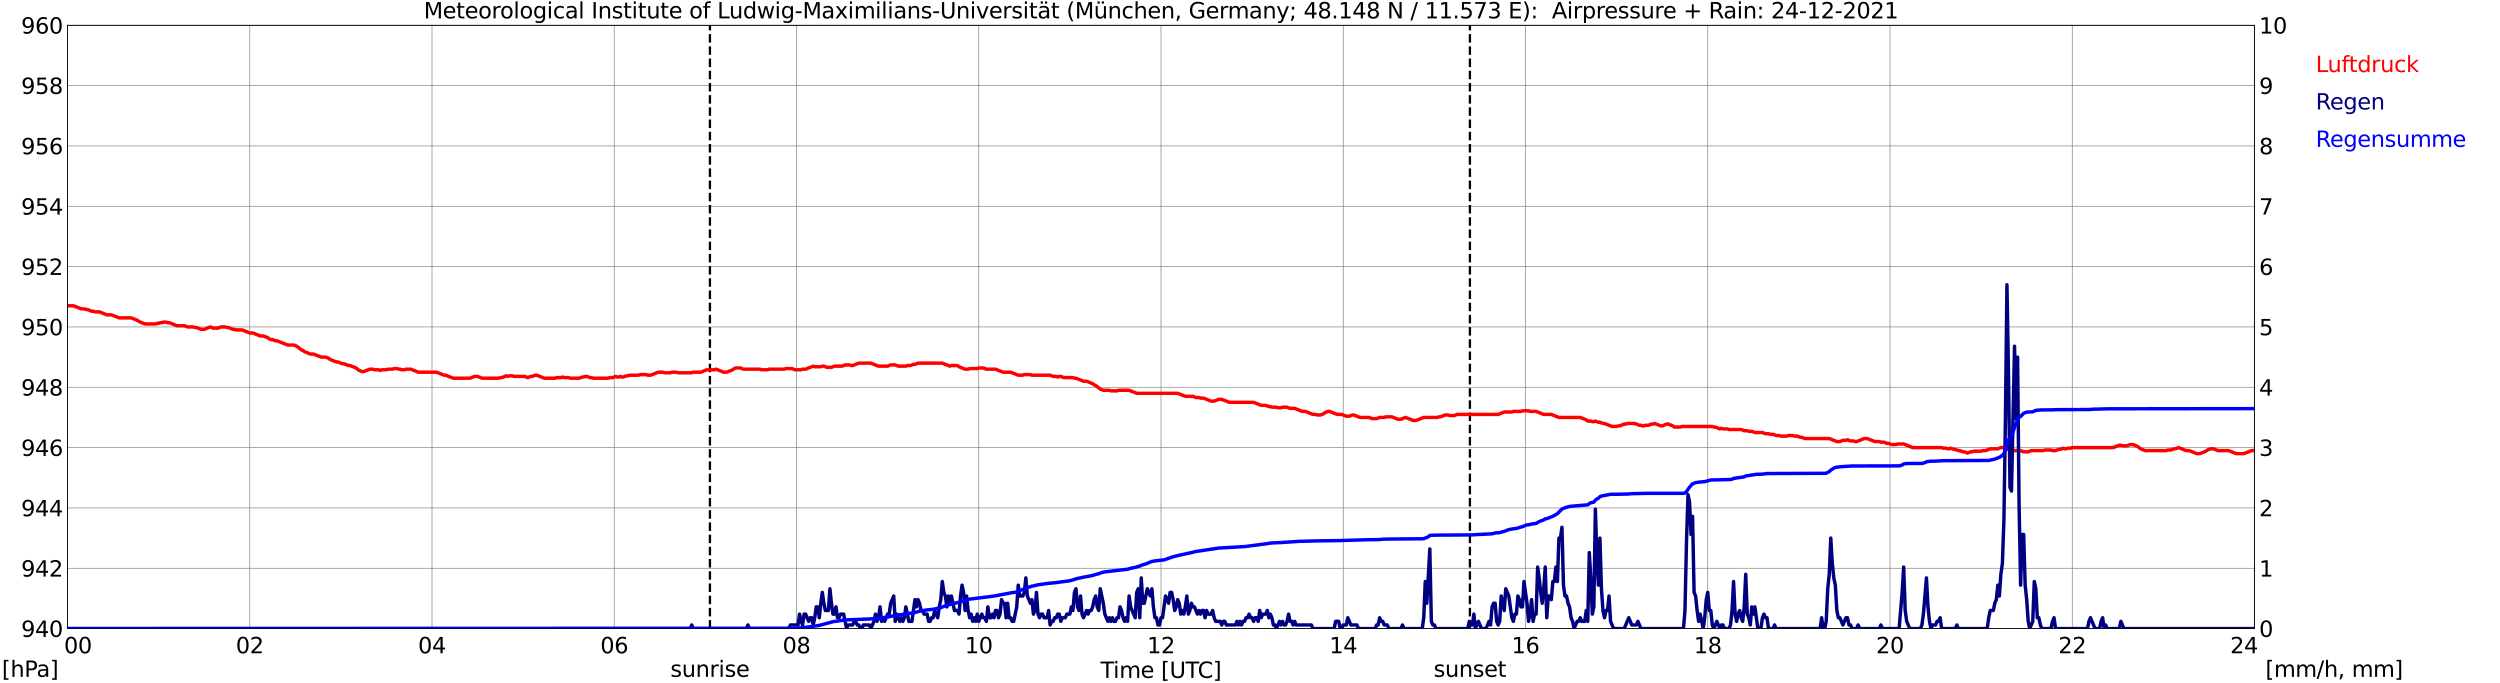 <?xml version="1.0" encoding="utf-8" standalone="no"?>
<!DOCTYPE svg PUBLIC "-//W3C//DTD SVG 1.1//EN"
  "http://www.w3.org/Graphics/SVG/1.1/DTD/svg11.dtd">
<svg xmlns:xlink="http://www.w3.org/1999/xlink" width="1085.4pt" height="296.64pt" viewBox="0 0 1085.4 296.64" xmlns="http://www.w3.org/2000/svg" version="1.1">
 <defs>
  <style type="text/css">*{stroke-linejoin: round; stroke-linecap: butt}</style>
 </defs>
 <g id="figure_1">
  <g id="patch_1">
   <path d="M 0 296.64 
L 1085.4 296.64 
L 1085.4 0 
L 0 0 
z
" style="fill: #ffffff"/>
  </g>
  <g id="axes_1">
   <g id="patch_2">
    <path d="M 29.306 272.909 
L 978.814 272.909 
L 978.814 10.976 
L 29.306 10.976 
z
" style="fill: #ffffff"/>
   </g>
   <g id="patch_3">
    <path d="M 978.814 272.909 
L 978.814 272.909 
L 978.814 10.976 
L 978.814 10.976 
z
" clip-path="url(#p160ae40cdc)" style="fill: #d3d3d3; opacity: 0.25; stroke: #d3d3d3; stroke-linejoin: miter"/>
   </g>
   <g id="matplotlib.axis_1">
    <g id="xtick_1">
     <g id="line2d_1">
      <path d="M 29.306 272.909 
L 29.306 10.976 
" clip-path="url(#p160ae40cdc)" style="fill: none; stroke: #808080; stroke-width: 0.3; stroke-linecap: square"/>
     </g>
     <g id="line2d_2"/>
     <g id="text_1">
      <!--    00 -->
      <g transform="translate(18.733 283.627) scale(0.095 -0.095)">
       <defs>
        <path id="DejaVuSans-20" transform="scale(0.016)"/>
        <path id="DejaVuSans-30" d="M 2034 4250 
Q 1547 4250 1301 3770 
Q 1056 3291 1056 2328 
Q 1056 1369 1301 889 
Q 1547 409 2034 409 
Q 2525 409 2770 889 
Q 3016 1369 3016 2328 
Q 3016 3291 2770 3770 
Q 2525 4250 2034 4250 
z
M 2034 4750 
Q 2819 4750 3233 4129 
Q 3647 3509 3647 2328 
Q 3647 1150 3233 529 
Q 2819 -91 2034 -91 
Q 1250 -91 836 529 
Q 422 1150 422 2328 
Q 422 3509 836 4129 
Q 1250 4750 2034 4750 
z
" transform="scale(0.016)"/>
       </defs>
       <use xlink:href="#DejaVuSans-20"/>
       <use xlink:href="#DejaVuSans-20" transform="translate(31.787 0)"/>
       <use xlink:href="#DejaVuSans-20" transform="translate(63.574 0)"/>
       <use xlink:href="#DejaVuSans-30" transform="translate(95.361 0)"/>
       <use xlink:href="#DejaVuSans-30" transform="translate(158.984 0)"/>
      </g>
     </g>
    </g>
    <g id="xtick_2">
     <g id="line2d_3">
      <path d="M 108.431 272.909 
L 108.431 10.976 
" clip-path="url(#p160ae40cdc)" style="fill: none; stroke: #808080; stroke-width: 0.3; stroke-linecap: square"/>
     </g>
     <g id="line2d_4"/>
     <g id="text_2">
      <!-- 02 -->
      <g transform="translate(102.387 283.627) scale(0.095 -0.095)">
       <defs>
        <path id="DejaVuSans-32" d="M 1228 531 
L 3431 531 
L 3431 0 
L 469 0 
L 469 531 
Q 828 903 1448 1529 
Q 2069 2156 2228 2338 
Q 2531 2678 2651 2914 
Q 2772 3150 2772 3378 
Q 2772 3750 2511 3984 
Q 2250 4219 1831 4219 
Q 1534 4219 1204 4116 
Q 875 4013 500 3803 
L 500 4441 
Q 881 4594 1212 4672 
Q 1544 4750 1819 4750 
Q 2544 4750 2975 4387 
Q 3406 4025 3406 3419 
Q 3406 3131 3298 2873 
Q 3191 2616 2906 2266 
Q 2828 2175 2409 1742 
Q 1991 1309 1228 531 
z
" transform="scale(0.016)"/>
       </defs>
       <use xlink:href="#DejaVuSans-30"/>
       <use xlink:href="#DejaVuSans-32" transform="translate(63.623 0)"/>
      </g>
     </g>
    </g>
    <g id="xtick_3">
     <g id="line2d_5">
      <path d="M 187.557 272.909 
L 187.557 10.976 
" clip-path="url(#p160ae40cdc)" style="fill: none; stroke: #808080; stroke-width: 0.3; stroke-linecap: square"/>
     </g>
     <g id="line2d_6"/>
     <g id="text_3">
      <!-- 04 -->
      <g transform="translate(181.513 283.627) scale(0.095 -0.095)">
       <defs>
        <path id="DejaVuSans-34" d="M 2419 4116 
L 825 1625 
L 2419 1625 
L 2419 4116 
z
M 2253 4666 
L 3047 4666 
L 3047 1625 
L 3713 1625 
L 3713 1100 
L 3047 1100 
L 3047 0 
L 2419 0 
L 2419 1100 
L 313 1100 
L 313 1709 
L 2253 4666 
z
" transform="scale(0.016)"/>
       </defs>
       <use xlink:href="#DejaVuSans-30"/>
       <use xlink:href="#DejaVuSans-34" transform="translate(63.623 0)"/>
      </g>
     </g>
    </g>
    <g id="xtick_4">
     <g id="line2d_7">
      <path d="M 266.683 272.909 
L 266.683 10.976 
" clip-path="url(#p160ae40cdc)" style="fill: none; stroke: #808080; stroke-width: 0.3; stroke-linecap: square"/>
     </g>
     <g id="line2d_8"/>
     <g id="text_4">
      <!-- 06 -->
      <g transform="translate(260.638 283.627) scale(0.095 -0.095)">
       <defs>
        <path id="DejaVuSans-36" d="M 2113 2584 
Q 1688 2584 1439 2293 
Q 1191 2003 1191 1497 
Q 1191 994 1439 701 
Q 1688 409 2113 409 
Q 2538 409 2786 701 
Q 3034 994 3034 1497 
Q 3034 2003 2786 2293 
Q 2538 2584 2113 2584 
z
M 3366 4563 
L 3366 3988 
Q 3128 4100 2886 4159 
Q 2644 4219 2406 4219 
Q 1781 4219 1451 3797 
Q 1122 3375 1075 2522 
Q 1259 2794 1537 2939 
Q 1816 3084 2150 3084 
Q 2853 3084 3261 2657 
Q 3669 2231 3669 1497 
Q 3669 778 3244 343 
Q 2819 -91 2113 -91 
Q 1303 -91 875 529 
Q 447 1150 447 2328 
Q 447 3434 972 4092 
Q 1497 4750 2381 4750 
Q 2619 4750 2861 4703 
Q 3103 4656 3366 4563 
z
" transform="scale(0.016)"/>
       </defs>
       <use xlink:href="#DejaVuSans-30"/>
       <use xlink:href="#DejaVuSans-36" transform="translate(63.623 0)"/>
      </g>
     </g>
    </g>
    <g id="xtick_5">
     <g id="line2d_9">
      <path d="M 345.808 272.909 
L 345.808 10.976 
" clip-path="url(#p160ae40cdc)" style="fill: none; stroke: #808080; stroke-width: 0.3; stroke-linecap: square"/>
     </g>
     <g id="line2d_10"/>
     <g id="text_5">
      <!-- 08 -->
      <g transform="translate(339.764 283.627) scale(0.095 -0.095)">
       <defs>
        <path id="DejaVuSans-38" d="M 2034 2216 
Q 1584 2216 1326 1975 
Q 1069 1734 1069 1313 
Q 1069 891 1326 650 
Q 1584 409 2034 409 
Q 2484 409 2743 651 
Q 3003 894 3003 1313 
Q 3003 1734 2745 1975 
Q 2488 2216 2034 2216 
z
M 1403 2484 
Q 997 2584 770 2862 
Q 544 3141 544 3541 
Q 544 4100 942 4425 
Q 1341 4750 2034 4750 
Q 2731 4750 3128 4425 
Q 3525 4100 3525 3541 
Q 3525 3141 3298 2862 
Q 3072 2584 2669 2484 
Q 3125 2378 3379 2068 
Q 3634 1759 3634 1313 
Q 3634 634 3220 271 
Q 2806 -91 2034 -91 
Q 1263 -91 848 271 
Q 434 634 434 1313 
Q 434 1759 690 2068 
Q 947 2378 1403 2484 
z
M 1172 3481 
Q 1172 3119 1398 2916 
Q 1625 2713 2034 2713 
Q 2441 2713 2670 2916 
Q 2900 3119 2900 3481 
Q 2900 3844 2670 4047 
Q 2441 4250 2034 4250 
Q 1625 4250 1398 4047 
Q 1172 3844 1172 3481 
z
" transform="scale(0.016)"/>
       </defs>
       <use xlink:href="#DejaVuSans-30"/>
       <use xlink:href="#DejaVuSans-38" transform="translate(63.623 0)"/>
      </g>
     </g>
    </g>
    <g id="xtick_6">
     <g id="line2d_11">
      <path d="M 424.934 272.909 
L 424.934 10.976 
" clip-path="url(#p160ae40cdc)" style="fill: none; stroke: #808080; stroke-width: 0.3; stroke-linecap: square"/>
     </g>
     <g id="line2d_12"/>
     <g id="text_6">
      <!-- 10 -->
      <g transform="translate(418.89 283.627) scale(0.095 -0.095)">
       <defs>
        <path id="DejaVuSans-31" d="M 794 531 
L 1825 531 
L 1825 4091 
L 703 3866 
L 703 4441 
L 1819 4666 
L 2450 4666 
L 2450 531 
L 3481 531 
L 3481 0 
L 794 0 
L 794 531 
z
" transform="scale(0.016)"/>
       </defs>
       <use xlink:href="#DejaVuSans-31"/>
       <use xlink:href="#DejaVuSans-30" transform="translate(63.623 0)"/>
      </g>
     </g>
    </g>
    <g id="xtick_7">
     <g id="line2d_13">
      <path d="M 504.06 272.909 
L 504.06 10.976 
" clip-path="url(#p160ae40cdc)" style="fill: none; stroke: #808080; stroke-width: 0.3; stroke-linecap: square"/>
     </g>
     <g id="line2d_14"/>
     <g id="text_7">
      <!-- 12 -->
      <g transform="translate(498.015 283.627) scale(0.095 -0.095)">
       <use xlink:href="#DejaVuSans-31"/>
       <use xlink:href="#DejaVuSans-32" transform="translate(63.623 0)"/>
      </g>
     </g>
    </g>
    <g id="xtick_8">
     <g id="line2d_15">
      <path d="M 583.185 272.909 
L 583.185 10.976 
" clip-path="url(#p160ae40cdc)" style="fill: none; stroke: #808080; stroke-width: 0.3; stroke-linecap: square"/>
     </g>
     <g id="line2d_16"/>
     <g id="text_8">
      <!-- 14 -->
      <g transform="translate(577.141 283.627) scale(0.095 -0.095)">
       <use xlink:href="#DejaVuSans-31"/>
       <use xlink:href="#DejaVuSans-34" transform="translate(63.623 0)"/>
      </g>
     </g>
    </g>
    <g id="xtick_9">
     <g id="line2d_17">
      <path d="M 662.311 272.909 
L 662.311 10.976 
" clip-path="url(#p160ae40cdc)" style="fill: none; stroke: #808080; stroke-width: 0.3; stroke-linecap: square"/>
     </g>
     <g id="line2d_18"/>
     <g id="text_9">
      <!-- 16 -->
      <g transform="translate(656.267 283.627) scale(0.095 -0.095)">
       <use xlink:href="#DejaVuSans-31"/>
       <use xlink:href="#DejaVuSans-36" transform="translate(63.623 0)"/>
      </g>
     </g>
    </g>
    <g id="xtick_10">
     <g id="line2d_19">
      <path d="M 741.437 272.909 
L 741.437 10.976 
" clip-path="url(#p160ae40cdc)" style="fill: none; stroke: #808080; stroke-width: 0.3; stroke-linecap: square"/>
     </g>
     <g id="line2d_20"/>
     <g id="text_10">
      <!-- 18 -->
      <g transform="translate(735.392 283.627) scale(0.095 -0.095)">
       <use xlink:href="#DejaVuSans-31"/>
       <use xlink:href="#DejaVuSans-38" transform="translate(63.623 0)"/>
      </g>
     </g>
    </g>
    <g id="xtick_11">
     <g id="line2d_21">
      <path d="M 820.562 272.909 
L 820.562 10.976 
" clip-path="url(#p160ae40cdc)" style="fill: none; stroke: #808080; stroke-width: 0.3; stroke-linecap: square"/>
     </g>
     <g id="line2d_22"/>
     <g id="text_11">
      <!-- 20 -->
      <g transform="translate(814.518 283.627) scale(0.095 -0.095)">
       <use xlink:href="#DejaVuSans-32"/>
       <use xlink:href="#DejaVuSans-30" transform="translate(63.623 0)"/>
      </g>
     </g>
    </g>
    <g id="xtick_12">
     <g id="line2d_23">
      <path d="M 899.688 272.909 
L 899.688 10.976 
" clip-path="url(#p160ae40cdc)" style="fill: none; stroke: #808080; stroke-width: 0.3; stroke-linecap: square"/>
     </g>
     <g id="line2d_24"/>
     <g id="text_12">
      <!-- 22 -->
      <g transform="translate(893.644 283.627) scale(0.095 -0.095)">
       <use xlink:href="#DejaVuSans-32"/>
       <use xlink:href="#DejaVuSans-32" transform="translate(63.623 0)"/>
      </g>
     </g>
    </g>
    <g id="xtick_13">
     <g id="line2d_25">
      <path d="M 978.814 272.909 
L 978.814 10.976 
" clip-path="url(#p160ae40cdc)" style="fill: none; stroke: #808080; stroke-width: 0.3; stroke-linecap: square"/>
     </g>
     <g id="line2d_26"/>
     <g id="text_13">
      <!-- 24    -->
      <g transform="translate(968.241 283.627) scale(0.095 -0.095)">
       <use xlink:href="#DejaVuSans-32"/>
       <use xlink:href="#DejaVuSans-34" transform="translate(63.623 0)"/>
       <use xlink:href="#DejaVuSans-20" transform="translate(127.246 0)"/>
       <use xlink:href="#DejaVuSans-20" transform="translate(159.033 0)"/>
       <use xlink:href="#DejaVuSans-20" transform="translate(190.82 0)"/>
      </g>
     </g>
    </g>
    <g id="text_14">
     <!-- Time [UTC] -->
     <g transform="translate(477.806 294.322) scale(0.095 -0.095)">
      <defs>
       <path id="DejaVuSans-54" d="M -19 4666 
L 3928 4666 
L 3928 4134 
L 2272 4134 
L 2272 0 
L 1638 0 
L 1638 4134 
L -19 4134 
L -19 4666 
z
" transform="scale(0.016)"/>
       <path id="DejaVuSans-69" d="M 603 3500 
L 1178 3500 
L 1178 0 
L 603 0 
L 603 3500 
z
M 603 4863 
L 1178 4863 
L 1178 4134 
L 603 4134 
L 603 4863 
z
" transform="scale(0.016)"/>
       <path id="DejaVuSans-6d" d="M 3328 2828 
Q 3544 3216 3844 3400 
Q 4144 3584 4550 3584 
Q 5097 3584 5394 3201 
Q 5691 2819 5691 2113 
L 5691 0 
L 5113 0 
L 5113 2094 
Q 5113 2597 4934 2840 
Q 4756 3084 4391 3084 
Q 3944 3084 3684 2787 
Q 3425 2491 3425 1978 
L 3425 0 
L 2847 0 
L 2847 2094 
Q 2847 2600 2669 2842 
Q 2491 3084 2119 3084 
Q 1678 3084 1418 2786 
Q 1159 2488 1159 1978 
L 1159 0 
L 581 0 
L 581 3500 
L 1159 3500 
L 1159 2956 
Q 1356 3278 1631 3431 
Q 1906 3584 2284 3584 
Q 2666 3584 2933 3390 
Q 3200 3197 3328 2828 
z
" transform="scale(0.016)"/>
       <path id="DejaVuSans-65" d="M 3597 1894 
L 3597 1613 
L 953 1613 
Q 991 1019 1311 708 
Q 1631 397 2203 397 
Q 2534 397 2845 478 
Q 3156 559 3463 722 
L 3463 178 
Q 3153 47 2828 -22 
Q 2503 -91 2169 -91 
Q 1331 -91 842 396 
Q 353 884 353 1716 
Q 353 2575 817 3079 
Q 1281 3584 2069 3584 
Q 2775 3584 3186 3129 
Q 3597 2675 3597 1894 
z
M 3022 2063 
Q 3016 2534 2758 2815 
Q 2500 3097 2075 3097 
Q 1594 3097 1305 2825 
Q 1016 2553 972 2059 
L 3022 2063 
z
" transform="scale(0.016)"/>
       <path id="DejaVuSans-5b" d="M 550 4863 
L 1875 4863 
L 1875 4416 
L 1125 4416 
L 1125 -397 
L 1875 -397 
L 1875 -844 
L 550 -844 
L 550 4863 
z
" transform="scale(0.016)"/>
       <path id="DejaVuSans-55" d="M 556 4666 
L 1191 4666 
L 1191 1831 
Q 1191 1081 1462 751 
Q 1734 422 2344 422 
Q 2950 422 3222 751 
Q 3494 1081 3494 1831 
L 3494 4666 
L 4128 4666 
L 4128 1753 
Q 4128 841 3676 375 
Q 3225 -91 2344 -91 
Q 1459 -91 1007 375 
Q 556 841 556 1753 
L 556 4666 
z
" transform="scale(0.016)"/>
       <path id="DejaVuSans-43" d="M 4122 4306 
L 4122 3641 
Q 3803 3938 3442 4084 
Q 3081 4231 2675 4231 
Q 1875 4231 1450 3742 
Q 1025 3253 1025 2328 
Q 1025 1406 1450 917 
Q 1875 428 2675 428 
Q 3081 428 3442 575 
Q 3803 722 4122 1019 
L 4122 359 
Q 3791 134 3420 21 
Q 3050 -91 2638 -91 
Q 1578 -91 968 557 
Q 359 1206 359 2328 
Q 359 3453 968 4101 
Q 1578 4750 2638 4750 
Q 3056 4750 3426 4639 
Q 3797 4528 4122 4306 
z
" transform="scale(0.016)"/>
       <path id="DejaVuSans-5d" d="M 1947 4863 
L 1947 -844 
L 622 -844 
L 622 -397 
L 1369 -397 
L 1369 4416 
L 622 4416 
L 622 4863 
L 1947 4863 
z
" transform="scale(0.016)"/>
      </defs>
      <use xlink:href="#DejaVuSans-54"/>
      <use xlink:href="#DejaVuSans-69" transform="translate(57.959 0)"/>
      <use xlink:href="#DejaVuSans-6d" transform="translate(85.742 0)"/>
      <use xlink:href="#DejaVuSans-65" transform="translate(183.154 0)"/>
      <use xlink:href="#DejaVuSans-20" transform="translate(244.678 0)"/>
      <use xlink:href="#DejaVuSans-5b" transform="translate(276.465 0)"/>
      <use xlink:href="#DejaVuSans-55" transform="translate(315.479 0)"/>
      <use xlink:href="#DejaVuSans-54" transform="translate(388.672 0)"/>
      <use xlink:href="#DejaVuSans-43" transform="translate(443.881 0)"/>
      <use xlink:href="#DejaVuSans-5d" transform="translate(513.705 0)"/>
     </g>
    </g>
   </g>
   <g id="matplotlib.axis_2">
    <g id="ytick_1">
     <g id="line2d_27">
      <path d="M 29.306 272.909 
L 978.814 272.909 
" clip-path="url(#p160ae40cdc)" style="fill: none; stroke: #808080; stroke-width: 0.3; stroke-linecap: square"/>
     </g>
     <g id="line2d_28"/>
     <g id="text_15">
      <!-- 940 -->
      <g transform="translate(9.173 276.518) scale(0.095 -0.095)">
       <defs>
        <path id="DejaVuSans-39" d="M 703 97 
L 703 672 
Q 941 559 1184 500 
Q 1428 441 1663 441 
Q 2288 441 2617 861 
Q 2947 1281 2994 2138 
Q 2813 1869 2534 1725 
Q 2256 1581 1919 1581 
Q 1219 1581 811 2004 
Q 403 2428 403 3163 
Q 403 3881 828 4315 
Q 1253 4750 1959 4750 
Q 2769 4750 3195 4129 
Q 3622 3509 3622 2328 
Q 3622 1225 3098 567 
Q 2575 -91 1691 -91 
Q 1453 -91 1209 -44 
Q 966 3 703 97 
z
M 1959 2075 
Q 2384 2075 2632 2365 
Q 2881 2656 2881 3163 
Q 2881 3666 2632 3958 
Q 2384 4250 1959 4250 
Q 1534 4250 1286 3958 
Q 1038 3666 1038 3163 
Q 1038 2656 1286 2365 
Q 1534 2075 1959 2075 
z
" transform="scale(0.016)"/>
       </defs>
       <use xlink:href="#DejaVuSans-39"/>
       <use xlink:href="#DejaVuSans-34" transform="translate(63.623 0)"/>
       <use xlink:href="#DejaVuSans-30" transform="translate(127.246 0)"/>
      </g>
     </g>
    </g>
    <g id="ytick_2">
     <g id="line2d_29">
      <path d="M 29.306 246.715 
L 978.814 246.715 
" clip-path="url(#p160ae40cdc)" style="fill: none; stroke: #808080; stroke-width: 0.3; stroke-linecap: square"/>
     </g>
     <g id="line2d_30"/>
     <g id="text_16">
      <!-- 942 -->
      <g transform="translate(9.173 250.325) scale(0.095 -0.095)">
       <use xlink:href="#DejaVuSans-39"/>
       <use xlink:href="#DejaVuSans-34" transform="translate(63.623 0)"/>
       <use xlink:href="#DejaVuSans-32" transform="translate(127.246 0)"/>
      </g>
     </g>
    </g>
    <g id="ytick_3">
     <g id="line2d_31">
      <path d="M 29.306 220.522 
L 978.814 220.522 
" clip-path="url(#p160ae40cdc)" style="fill: none; stroke: #808080; stroke-width: 0.3; stroke-linecap: square"/>
     </g>
     <g id="line2d_32"/>
     <g id="text_17">
      <!-- 944 -->
      <g transform="translate(9.173 224.131) scale(0.095 -0.095)">
       <use xlink:href="#DejaVuSans-39"/>
       <use xlink:href="#DejaVuSans-34" transform="translate(63.623 0)"/>
       <use xlink:href="#DejaVuSans-34" transform="translate(127.246 0)"/>
      </g>
     </g>
    </g>
    <g id="ytick_4">
     <g id="line2d_33">
      <path d="M 29.306 194.329 
L 978.814 194.329 
" clip-path="url(#p160ae40cdc)" style="fill: none; stroke: #808080; stroke-width: 0.3; stroke-linecap: square"/>
     </g>
     <g id="line2d_34"/>
     <g id="text_18">
      <!-- 946 -->
      <g transform="translate(9.173 197.938) scale(0.095 -0.095)">
       <use xlink:href="#DejaVuSans-39"/>
       <use xlink:href="#DejaVuSans-34" transform="translate(63.623 0)"/>
       <use xlink:href="#DejaVuSans-36" transform="translate(127.246 0)"/>
      </g>
     </g>
    </g>
    <g id="ytick_5">
     <g id="line2d_35">
      <path d="M 29.306 168.136 
L 978.814 168.136 
" clip-path="url(#p160ae40cdc)" style="fill: none; stroke: #808080; stroke-width: 0.3; stroke-linecap: square"/>
     </g>
     <g id="line2d_36"/>
     <g id="text_19">
      <!-- 948 -->
      <g transform="translate(9.173 171.745) scale(0.095 -0.095)">
       <use xlink:href="#DejaVuSans-39"/>
       <use xlink:href="#DejaVuSans-34" transform="translate(63.623 0)"/>
       <use xlink:href="#DejaVuSans-38" transform="translate(127.246 0)"/>
      </g>
     </g>
    </g>
    <g id="ytick_6">
     <g id="line2d_37">
      <path d="M 29.306 141.942 
L 978.814 141.942 
" clip-path="url(#p160ae40cdc)" style="fill: none; stroke: #808080; stroke-width: 0.3; stroke-linecap: square"/>
     </g>
     <g id="line2d_38"/>
     <g id="text_20">
      <!-- 950 -->
      <g transform="translate(9.173 145.551) scale(0.095 -0.095)">
       <defs>
        <path id="DejaVuSans-35" d="M 691 4666 
L 3169 4666 
L 3169 4134 
L 1269 4134 
L 1269 2991 
Q 1406 3038 1543 3061 
Q 1681 3084 1819 3084 
Q 2600 3084 3056 2656 
Q 3513 2228 3513 1497 
Q 3513 744 3044 326 
Q 2575 -91 1722 -91 
Q 1428 -91 1123 -41 
Q 819 9 494 109 
L 494 744 
Q 775 591 1075 516 
Q 1375 441 1709 441 
Q 2250 441 2565 725 
Q 2881 1009 2881 1497 
Q 2881 1984 2565 2268 
Q 2250 2553 1709 2553 
Q 1456 2553 1204 2497 
Q 953 2441 691 2322 
L 691 4666 
z
" transform="scale(0.016)"/>
       </defs>
       <use xlink:href="#DejaVuSans-39"/>
       <use xlink:href="#DejaVuSans-35" transform="translate(63.623 0)"/>
       <use xlink:href="#DejaVuSans-30" transform="translate(127.246 0)"/>
      </g>
     </g>
    </g>
    <g id="ytick_7">
     <g id="line2d_39">
      <path d="M 29.306 115.749 
L 978.814 115.749 
" clip-path="url(#p160ae40cdc)" style="fill: none; stroke: #808080; stroke-width: 0.3; stroke-linecap: square"/>
     </g>
     <g id="line2d_40"/>
     <g id="text_21">
      <!-- 952 -->
      <g transform="translate(9.173 119.358) scale(0.095 -0.095)">
       <use xlink:href="#DejaVuSans-39"/>
       <use xlink:href="#DejaVuSans-35" transform="translate(63.623 0)"/>
       <use xlink:href="#DejaVuSans-32" transform="translate(127.246 0)"/>
      </g>
     </g>
    </g>
    <g id="ytick_8">
     <g id="line2d_41">
      <path d="M 29.306 89.556 
L 978.814 89.556 
" clip-path="url(#p160ae40cdc)" style="fill: none; stroke: #808080; stroke-width: 0.3; stroke-linecap: square"/>
     </g>
     <g id="line2d_42"/>
     <g id="text_22">
      <!-- 954 -->
      <g transform="translate(9.173 93.165) scale(0.095 -0.095)">
       <use xlink:href="#DejaVuSans-39"/>
       <use xlink:href="#DejaVuSans-35" transform="translate(63.623 0)"/>
       <use xlink:href="#DejaVuSans-34" transform="translate(127.246 0)"/>
      </g>
     </g>
    </g>
    <g id="ytick_9">
     <g id="line2d_43">
      <path d="M 29.306 63.362 
L 978.814 63.362 
" clip-path="url(#p160ae40cdc)" style="fill: none; stroke: #808080; stroke-width: 0.3; stroke-linecap: square"/>
     </g>
     <g id="line2d_44"/>
     <g id="text_23">
      <!-- 956 -->
      <g transform="translate(9.173 66.972) scale(0.095 -0.095)">
       <use xlink:href="#DejaVuSans-39"/>
       <use xlink:href="#DejaVuSans-35" transform="translate(63.623 0)"/>
       <use xlink:href="#DejaVuSans-36" transform="translate(127.246 0)"/>
      </g>
     </g>
    </g>
    <g id="ytick_10">
     <g id="line2d_45">
      <path d="M 29.306 37.169 
L 978.814 37.169 
" clip-path="url(#p160ae40cdc)" style="fill: none; stroke: #808080; stroke-width: 0.3; stroke-linecap: square"/>
     </g>
     <g id="line2d_46"/>
     <g id="text_24">
      <!-- 958 -->
      <g transform="translate(9.173 40.778) scale(0.095 -0.095)">
       <use xlink:href="#DejaVuSans-39"/>
       <use xlink:href="#DejaVuSans-35" transform="translate(63.623 0)"/>
       <use xlink:href="#DejaVuSans-38" transform="translate(127.246 0)"/>
      </g>
     </g>
    </g>
    <g id="ytick_11">
     <g id="line2d_47">
      <path d="M 29.306 10.976 
L 978.814 10.976 
" clip-path="url(#p160ae40cdc)" style="fill: none; stroke: #808080; stroke-width: 0.3; stroke-linecap: square"/>
     </g>
     <g id="line2d_48"/>
     <g id="text_25">
      <!-- 960 -->
      <g transform="translate(9.173 14.585) scale(0.095 -0.095)">
       <use xlink:href="#DejaVuSans-39"/>
       <use xlink:href="#DejaVuSans-36" transform="translate(63.623 0)"/>
       <use xlink:href="#DejaVuSans-30" transform="translate(127.246 0)"/>
      </g>
     </g>
    </g>
   </g>
   <g id="line2d_49">
    <path d="M 308.224 272.909 
L 308.224 10.976 
" clip-path="url(#p160ae40cdc)" style="fill: none; stroke-dasharray: 3.7,1.6; stroke-dashoffset: 0; stroke: #000000"/>
   </g>
   <g id="line2d_50">
    <path d="M 638.178 272.909 
L 638.178 10.976 
" clip-path="url(#p160ae40cdc)" style="fill: none; stroke-dasharray: 3.7,1.6; stroke-dashoffset: 0; stroke: #000000"/>
   </g>
   <g id="line2d_51">
    <path d="M 29.306 132.775 
L 31.943 132.775 
L 35.24 134.084 
L 36.559 134.084 
L 37.218 134.346 
L 37.878 134.346 
L 39.856 135.132 
L 40.515 135.132 
L 41.175 135.394 
L 43.153 135.394 
L 46.45 136.704 
L 48.428 136.704 
L 51.725 138.013 
L 57 138.013 
L 59.637 139.061 
L 60.297 139.585 
L 62.934 140.633 
L 67.55 140.633 
L 68.209 140.371 
L 68.869 140.371 
L 69.528 140.109 
L 70.187 140.109 
L 70.847 139.847 
L 72.166 139.847 
L 72.825 140.109 
L 73.484 140.109 
L 76.781 141.418 
L 80.078 141.418 
L 81.397 141.942 
L 84.034 141.942 
L 84.694 142.204 
L 85.353 142.204 
L 87.331 142.99 
L 88.65 142.99 
L 91.288 141.942 
L 92.606 142.466 
L 94.584 142.466 
L 95.903 141.942 
L 97.881 141.942 
L 98.541 142.204 
L 99.2 142.204 
L 101.178 142.99 
L 101.838 142.99 
L 102.497 143.252 
L 105.135 143.252 
L 108.431 144.562 
L 109.75 144.562 
L 113.047 145.871 
L 114.366 145.871 
L 116.344 146.657 
L 117.003 147.181 
L 117.663 147.443 
L 118.322 147.443 
L 119.641 147.967 
L 120.3 147.967 
L 124.916 149.8 
L 127.553 149.8 
L 128.872 150.324 
L 130.85 151.896 
L 131.51 152.158 
L 132.169 152.681 
L 134.807 153.729 
L 136.125 153.729 
L 139.422 155.039 
L 141.4 155.039 
L 142.719 155.563 
L 143.379 156.087 
L 146.016 157.134 
L 146.676 157.134 
L 148.654 157.92 
L 149.313 157.92 
L 151.291 158.706 
L 151.951 158.706 
L 154.588 159.754 
L 155.907 160.801 
L 157.226 161.325 
L 157.885 161.325 
L 160.523 160.278 
L 161.841 160.278 
L 162.501 160.539 
L 164.479 160.539 
L 165.138 160.801 
L 165.798 160.539 
L 167.776 160.539 
L 168.435 160.278 
L 170.413 160.278 
L 171.073 160.016 
L 172.391 160.016 
L 173.051 160.278 
L 173.71 160.278 
L 174.37 160.539 
L 175.688 160.539 
L 176.348 160.278 
L 178.326 160.278 
L 181.623 161.587 
L 189.535 161.587 
L 192.832 162.897 
L 193.492 162.897 
L 196.788 164.207 
L 204.042 164.207 
L 206.02 163.421 
L 207.339 163.421 
L 209.317 164.207 
L 216.57 164.207 
L 217.229 163.945 
L 217.889 163.945 
L 219.867 163.159 
L 220.526 163.421 
L 221.186 163.159 
L 222.504 163.159 
L 223.164 163.421 
L 227.779 163.421 
L 229.098 163.945 
L 230.417 163.421 
L 231.076 163.421 
L 232.395 162.897 
L 233.054 162.897 
L 236.351 164.207 
L 240.967 164.207 
L 241.626 163.945 
L 243.604 163.945 
L 244.264 163.683 
L 244.923 163.945 
L 246.901 163.945 
L 247.561 164.207 
L 251.517 164.207 
L 252.836 163.683 
L 253.495 163.683 
L 254.155 163.421 
L 254.814 163.421 
L 256.133 163.945 
L 256.792 163.945 
L 257.451 164.207 
L 264.045 164.207 
L 264.705 163.945 
L 266.023 163.945 
L 267.342 163.421 
L 268.002 163.683 
L 268.661 163.683 
L 269.32 163.421 
L 269.98 163.683 
L 270.639 163.683 
L 271.958 163.159 
L 272.617 163.159 
L 273.277 162.897 
L 277.233 162.897 
L 277.892 162.635 
L 280.53 162.635 
L 281.189 162.897 
L 282.508 162.897 
L 285.805 161.587 
L 287.783 161.587 
L 288.442 161.849 
L 291.08 161.849 
L 291.739 161.587 
L 293.717 161.587 
L 294.377 161.849 
L 300.311 161.849 
L 300.971 161.587 
L 304.267 161.587 
L 306.905 160.539 
L 310.202 160.539 
L 310.861 160.278 
L 314.158 161.587 
L 315.477 161.587 
L 318.114 160.539 
L 318.774 160.016 
L 319.433 159.754 
L 321.411 159.754 
L 322.73 160.278 
L 329.983 160.278 
L 330.643 160.539 
L 333.28 160.539 
L 333.94 160.278 
L 340.533 160.278 
L 341.193 160.016 
L 343.83 160.016 
L 345.149 160.539 
L 347.787 160.539 
L 348.446 160.278 
L 349.765 160.278 
L 353.062 158.968 
L 353.721 159.23 
L 356.359 159.23 
L 357.018 158.968 
L 357.677 158.968 
L 358.996 159.492 
L 360.974 159.492 
L 362.293 158.968 
L 365.59 158.968 
L 366.909 158.444 
L 368.887 158.444 
L 369.546 158.706 
L 370.206 158.706 
L 372.843 157.658 
L 378.118 157.658 
L 381.415 158.968 
L 385.371 158.968 
L 386.69 158.444 
L 388.668 158.444 
L 389.987 158.968 
L 393.284 158.968 
L 393.943 158.706 
L 395.262 158.706 
L 396.581 158.182 
L 397.24 158.182 
L 398.559 157.658 
L 409.109 157.658 
L 412.406 158.968 
L 413.065 158.706 
L 415.703 158.706 
L 416.362 159.23 
L 419 160.278 
L 420.318 160.278 
L 420.978 160.016 
L 424.275 160.016 
L 424.934 159.754 
L 426.912 159.754 
L 428.231 160.278 
L 432.187 160.278 
L 435.484 161.587 
L 438.781 161.587 
L 442.078 162.897 
L 444.056 162.897 
L 444.716 162.635 
L 447.353 162.635 
L 448.012 162.897 
L 455.925 162.897 
L 457.244 163.421 
L 458.563 163.421 
L 459.222 163.683 
L 459.881 163.421 
L 460.541 163.421 
L 461.859 163.945 
L 465.816 163.945 
L 466.475 164.207 
L 467.134 164.207 
L 470.431 165.516 
L 471.75 165.516 
L 474.388 166.564 
L 475.047 167.088 
L 475.706 167.35 
L 477.685 168.921 
L 479.003 169.445 
L 481.641 169.445 
L 482.3 169.707 
L 484.938 169.707 
L 485.597 169.445 
L 490.213 169.445 
L 493.51 170.755 
L 511.313 170.755 
L 514.61 172.065 
L 517.907 172.065 
L 519.226 172.588 
L 520.544 172.588 
L 521.204 172.85 
L 522.522 172.85 
L 525.819 174.16 
L 527.138 174.16 
L 529.116 173.374 
L 530.435 173.374 
L 533.732 174.684 
L 544.282 174.684 
L 547.579 175.994 
L 549.557 175.994 
L 550.876 176.517 
L 551.535 176.517 
L 552.195 176.779 
L 554.173 176.779 
L 554.832 177.041 
L 556.151 177.041 
L 556.81 176.779 
L 558.788 176.779 
L 560.107 177.303 
L 562.085 177.303 
L 565.382 178.613 
L 566.701 178.613 
L 569.998 179.923 
L 571.317 179.923 
L 571.976 180.184 
L 573.295 180.184 
L 574.613 179.661 
L 575.273 179.137 
L 576.592 178.613 
L 577.251 178.613 
L 580.548 179.923 
L 582.526 179.923 
L 584.504 180.708 
L 585.823 180.708 
L 587.142 180.184 
L 587.801 180.184 
L 590.439 181.232 
L 594.395 181.232 
L 595.714 181.756 
L 597.692 181.756 
L 599.011 181.232 
L 600.989 181.232 
L 601.648 180.97 
L 604.286 180.97 
L 606.923 182.018 
L 608.242 182.018 
L 610.22 181.232 
L 613.517 182.542 
L 614.836 182.542 
L 618.133 181.232 
L 624.067 181.232 
L 624.726 180.97 
L 625.386 180.97 
L 627.364 180.184 
L 628.683 180.184 
L 629.342 180.446 
L 631.32 180.446 
L 632.639 179.923 
L 650.442 179.923 
L 653.08 178.875 
L 656.377 178.875 
L 657.036 178.613 
L 660.333 178.613 
L 660.992 178.351 
L 663.63 178.351 
L 664.289 178.613 
L 666.927 178.613 
L 670.224 179.923 
L 673.521 179.923 
L 676.817 181.232 
L 686.049 181.232 
L 688.686 182.28 
L 689.346 182.804 
L 690.664 182.804 
L 691.324 183.066 
L 691.983 183.066 
L 692.643 182.804 
L 693.961 183.328 
L 694.621 183.328 
L 695.939 183.852 
L 696.599 183.852 
L 699.896 185.161 
L 701.874 185.161 
L 702.533 184.899 
L 703.193 184.899 
L 705.171 184.113 
L 705.83 184.113 
L 706.49 183.852 
L 709.786 183.852 
L 711.765 184.637 
L 712.424 184.637 
L 713.083 184.899 
L 713.743 184.899 
L 714.402 184.637 
L 715.721 184.637 
L 717.04 184.113 
L 717.699 184.113 
L 718.358 183.852 
L 720.996 184.899 
L 721.655 184.899 
L 723.633 184.113 
L 724.293 184.113 
L 726.271 184.899 
L 726.93 185.423 
L 729.568 185.423 
L 730.227 185.161 
L 743.415 185.161 
L 744.074 185.423 
L 744.734 185.423 
L 746.712 186.209 
L 747.371 185.947 
L 748.031 186.209 
L 750.009 186.209 
L 750.668 186.471 
L 755.943 186.471 
L 757.262 186.995 
L 758.581 186.995 
L 759.24 187.257 
L 760.559 187.257 
L 761.878 187.781 
L 765.174 187.781 
L 766.493 188.304 
L 767.812 188.304 
L 768.471 188.566 
L 769.79 188.566 
L 771.109 189.09 
L 772.428 189.09 
L 773.087 189.352 
L 775.725 189.352 
L 776.384 189.09 
L 778.362 189.09 
L 779.021 189.352 
L 780.34 189.352 
L 781.659 189.876 
L 782.318 189.876 
L 783.637 190.4 
L 794.187 190.4 
L 797.484 191.71 
L 798.803 191.71 
L 800.122 191.186 
L 801.44 191.186 
L 802.1 190.924 
L 803.419 191.448 
L 804.737 191.448 
L 805.397 191.71 
L 806.056 191.71 
L 809.353 190.4 
L 810.672 190.4 
L 813.969 191.71 
L 815.947 191.71 
L 816.606 191.971 
L 817.925 191.971 
L 819.244 192.495 
L 819.903 192.495 
L 821.222 193.019 
L 823.2 193.019 
L 823.859 192.757 
L 826.497 192.757 
L 830.453 194.329 
L 842.981 194.329 
L 843.641 194.591 
L 844.959 194.591 
L 845.619 194.853 
L 846.278 194.853 
L 846.938 194.591 
L 848.256 195.115 
L 848.916 195.115 
L 850.235 195.639 
L 850.894 195.639 
L 852.213 196.162 
L 852.872 196.162 
L 854.191 196.686 
L 855.51 196.162 
L 856.169 196.162 
L 856.828 195.9 
L 860.125 195.9 
L 860.785 195.639 
L 862.103 195.639 
L 864.082 194.853 
L 867.378 194.853 
L 868.697 194.329 
L 870.016 194.329 
L 873.313 195.639 
L 877.269 195.639 
L 878.588 196.162 
L 880.566 196.162 
L 881.885 195.639 
L 887.16 195.639 
L 887.819 195.377 
L 890.457 195.377 
L 891.116 195.639 
L 892.435 195.639 
L 893.754 195.115 
L 894.413 195.115 
L 895.732 194.591 
L 896.391 194.853 
L 897.051 194.853 
L 897.71 194.591 
L 899.029 194.591 
L 899.688 194.329 
L 917.491 194.329 
L 920.129 193.281 
L 920.788 193.281 
L 921.448 193.543 
L 923.426 193.543 
L 924.745 193.019 
L 926.063 193.019 
L 928.041 193.805 
L 929.36 194.853 
L 931.338 195.639 
L 940.57 195.639 
L 941.229 195.377 
L 942.548 195.377 
L 943.867 194.853 
L 944.526 194.853 
L 945.845 194.329 
L 949.142 195.639 
L 950.46 195.639 
L 953.757 196.948 
L 955.076 196.948 
L 957.714 195.9 
L 958.373 195.377 
L 959.692 194.853 
L 961.01 194.853 
L 962.989 195.639 
L 967.604 195.639 
L 970.901 196.948 
L 974.198 196.948 
L 977.495 195.639 
L 978.154 195.639 
L 978.154 195.639 
" clip-path="url(#p160ae40cdc)" style="fill: none; stroke: #ff0000; stroke-width: 1.5; stroke-linecap: square"/>
   </g>
   <g id="patch_4">
    <path d="M 29.306 272.909 
L 29.306 10.976 
" style="fill: none; stroke: #000000; stroke-width: 0.3; stroke-linejoin: miter; stroke-linecap: square"/>
   </g>
   <g id="patch_5">
    <path d="M 978.814 272.909 
L 978.814 10.976 
" style="fill: none; stroke: #000000; stroke-width: 0.3; stroke-linejoin: miter; stroke-linecap: square"/>
   </g>
   <g id="patch_6">
    <path d="M 29.306 272.909 
L 978.814 272.909 
" style="fill: none; stroke: #000000; stroke-width: 0.3; stroke-linejoin: miter; stroke-linecap: square"/>
   </g>
   <g id="patch_7">
    <path d="M 29.306 10.976 
L 978.814 10.976 
" style="fill: none; stroke: #000000; stroke-width: 0.3; stroke-linejoin: miter; stroke-linecap: square"/>
   </g>
   <g id="text_26">
    <!-- sunrise -->
    <g transform="translate(291.059 293.863) scale(0.095 -0.095)">
     <defs>
      <path id="DejaVuSans-73" d="M 2834 3397 
L 2834 2853 
Q 2591 2978 2328 3040 
Q 2066 3103 1784 3103 
Q 1356 3103 1142 2972 
Q 928 2841 928 2578 
Q 928 2378 1081 2264 
Q 1234 2150 1697 2047 
L 1894 2003 
Q 2506 1872 2764 1633 
Q 3022 1394 3022 966 
Q 3022 478 2636 193 
Q 2250 -91 1575 -91 
Q 1294 -91 989 -36 
Q 684 19 347 128 
L 347 722 
Q 666 556 975 473 
Q 1284 391 1588 391 
Q 1994 391 2212 530 
Q 2431 669 2431 922 
Q 2431 1156 2273 1281 
Q 2116 1406 1581 1522 
L 1381 1569 
Q 847 1681 609 1914 
Q 372 2147 372 2553 
Q 372 3047 722 3315 
Q 1072 3584 1716 3584 
Q 2034 3584 2315 3537 
Q 2597 3491 2834 3397 
z
" transform="scale(0.016)"/>
      <path id="DejaVuSans-75" d="M 544 1381 
L 544 3500 
L 1119 3500 
L 1119 1403 
Q 1119 906 1312 657 
Q 1506 409 1894 409 
Q 2359 409 2629 706 
Q 2900 1003 2900 1516 
L 2900 3500 
L 3475 3500 
L 3475 0 
L 2900 0 
L 2900 538 
Q 2691 219 2414 64 
Q 2138 -91 1772 -91 
Q 1169 -91 856 284 
Q 544 659 544 1381 
z
M 1991 3584 
L 1991 3584 
z
" transform="scale(0.016)"/>
      <path id="DejaVuSans-6e" d="M 3513 2113 
L 3513 0 
L 2938 0 
L 2938 2094 
Q 2938 2591 2744 2837 
Q 2550 3084 2163 3084 
Q 1697 3084 1428 2787 
Q 1159 2491 1159 1978 
L 1159 0 
L 581 0 
L 581 3500 
L 1159 3500 
L 1159 2956 
Q 1366 3272 1645 3428 
Q 1925 3584 2291 3584 
Q 2894 3584 3203 3211 
Q 3513 2838 3513 2113 
z
" transform="scale(0.016)"/>
      <path id="DejaVuSans-72" d="M 2631 2963 
Q 2534 3019 2420 3045 
Q 2306 3072 2169 3072 
Q 1681 3072 1420 2755 
Q 1159 2438 1159 1844 
L 1159 0 
L 581 0 
L 581 3500 
L 1159 3500 
L 1159 2956 
Q 1341 3275 1631 3429 
Q 1922 3584 2338 3584 
Q 2397 3584 2469 3576 
Q 2541 3569 2628 3553 
L 2631 2963 
z
" transform="scale(0.016)"/>
     </defs>
     <use xlink:href="#DejaVuSans-73"/>
     <use xlink:href="#DejaVuSans-75" transform="translate(52.1 0)"/>
     <use xlink:href="#DejaVuSans-6e" transform="translate(115.479 0)"/>
     <use xlink:href="#DejaVuSans-72" transform="translate(178.857 0)"/>
     <use xlink:href="#DejaVuSans-69" transform="translate(219.971 0)"/>
     <use xlink:href="#DejaVuSans-73" transform="translate(247.754 0)"/>
     <use xlink:href="#DejaVuSans-65" transform="translate(299.854 0)"/>
    </g>
   </g>
   <g id="text_27">
    <!-- sunset -->
    <g transform="translate(622.423 293.863) scale(0.095 -0.095)">
     <defs>
      <path id="DejaVuSans-74" d="M 1172 4494 
L 1172 3500 
L 2356 3500 
L 2356 3053 
L 1172 3053 
L 1172 1153 
Q 1172 725 1289 603 
Q 1406 481 1766 481 
L 2356 481 
L 2356 0 
L 1766 0 
Q 1100 0 847 248 
Q 594 497 594 1153 
L 594 3053 
L 172 3053 
L 172 3500 
L 594 3500 
L 594 4494 
L 1172 4494 
z
" transform="scale(0.016)"/>
     </defs>
     <use xlink:href="#DejaVuSans-73"/>
     <use xlink:href="#DejaVuSans-75" transform="translate(52.1 0)"/>
     <use xlink:href="#DejaVuSans-6e" transform="translate(115.479 0)"/>
     <use xlink:href="#DejaVuSans-73" transform="translate(178.857 0)"/>
     <use xlink:href="#DejaVuSans-65" transform="translate(230.957 0)"/>
     <use xlink:href="#DejaVuSans-74" transform="translate(292.48 0)"/>
    </g>
   </g>
   <g id="text_28">
    <!-- [hPa] -->
    <g transform="translate(0.821 293.863) scale(0.095 -0.095)">
     <defs>
      <path id="DejaVuSans-68" d="M 3513 2113 
L 3513 0 
L 2938 0 
L 2938 2094 
Q 2938 2591 2744 2837 
Q 2550 3084 2163 3084 
Q 1697 3084 1428 2787 
Q 1159 2491 1159 1978 
L 1159 0 
L 581 0 
L 581 4863 
L 1159 4863 
L 1159 2956 
Q 1366 3272 1645 3428 
Q 1925 3584 2291 3584 
Q 2894 3584 3203 3211 
Q 3513 2838 3513 2113 
z
" transform="scale(0.016)"/>
      <path id="DejaVuSans-50" d="M 1259 4147 
L 1259 2394 
L 2053 2394 
Q 2494 2394 2734 2622 
Q 2975 2850 2975 3272 
Q 2975 3691 2734 3919 
Q 2494 4147 2053 4147 
L 1259 4147 
z
M 628 4666 
L 2053 4666 
Q 2838 4666 3239 4311 
Q 3641 3956 3641 3272 
Q 3641 2581 3239 2228 
Q 2838 1875 2053 1875 
L 1259 1875 
L 1259 0 
L 628 0 
L 628 4666 
z
" transform="scale(0.016)"/>
      <path id="DejaVuSans-61" d="M 2194 1759 
Q 1497 1759 1228 1600 
Q 959 1441 959 1056 
Q 959 750 1161 570 
Q 1363 391 1709 391 
Q 2188 391 2477 730 
Q 2766 1069 2766 1631 
L 2766 1759 
L 2194 1759 
z
M 3341 1997 
L 3341 0 
L 2766 0 
L 2766 531 
Q 2569 213 2275 61 
Q 1981 -91 1556 -91 
Q 1019 -91 701 211 
Q 384 513 384 1019 
Q 384 1609 779 1909 
Q 1175 2209 1959 2209 
L 2766 2209 
L 2766 2266 
Q 2766 2663 2505 2880 
Q 2244 3097 1772 3097 
Q 1472 3097 1187 3025 
Q 903 2953 641 2809 
L 641 3341 
Q 956 3463 1253 3523 
Q 1550 3584 1831 3584 
Q 2591 3584 2966 3190 
Q 3341 2797 3341 1997 
z
" transform="scale(0.016)"/>
     </defs>
     <use xlink:href="#DejaVuSans-5b"/>
     <use xlink:href="#DejaVuSans-68" transform="translate(39.014 0)"/>
     <use xlink:href="#DejaVuSans-50" transform="translate(102.393 0)"/>
     <use xlink:href="#DejaVuSans-61" transform="translate(158.195 0)"/>
     <use xlink:href="#DejaVuSans-5d" transform="translate(219.475 0)"/>
    </g>
   </g>
   <g id="text_29">
    <!-- Luftdruck -->
    <g style="fill: #ff0000" transform="translate(1005.4 31.291) scale(0.095 -0.095)">
     <defs>
      <path id="DejaVuSans-4c" d="M 628 4666 
L 1259 4666 
L 1259 531 
L 3531 531 
L 3531 0 
L 628 0 
L 628 4666 
z
" transform="scale(0.016)"/>
      <path id="DejaVuSans-66" d="M 2375 4863 
L 2375 4384 
L 1825 4384 
Q 1516 4384 1395 4259 
Q 1275 4134 1275 3809 
L 1275 3500 
L 2222 3500 
L 2222 3053 
L 1275 3053 
L 1275 0 
L 697 0 
L 697 3053 
L 147 3053 
L 147 3500 
L 697 3500 
L 697 3744 
Q 697 4328 969 4595 
Q 1241 4863 1831 4863 
L 2375 4863 
z
" transform="scale(0.016)"/>
      <path id="DejaVuSans-64" d="M 2906 2969 
L 2906 4863 
L 3481 4863 
L 3481 0 
L 2906 0 
L 2906 525 
Q 2725 213 2448 61 
Q 2172 -91 1784 -91 
Q 1150 -91 751 415 
Q 353 922 353 1747 
Q 353 2572 751 3078 
Q 1150 3584 1784 3584 
Q 2172 3584 2448 3432 
Q 2725 3281 2906 2969 
z
M 947 1747 
Q 947 1113 1208 752 
Q 1469 391 1925 391 
Q 2381 391 2643 752 
Q 2906 1113 2906 1747 
Q 2906 2381 2643 2742 
Q 2381 3103 1925 3103 
Q 1469 3103 1208 2742 
Q 947 2381 947 1747 
z
" transform="scale(0.016)"/>
      <path id="DejaVuSans-63" d="M 3122 3366 
L 3122 2828 
Q 2878 2963 2633 3030 
Q 2388 3097 2138 3097 
Q 1578 3097 1268 2742 
Q 959 2388 959 1747 
Q 959 1106 1268 751 
Q 1578 397 2138 397 
Q 2388 397 2633 464 
Q 2878 531 3122 666 
L 3122 134 
Q 2881 22 2623 -34 
Q 2366 -91 2075 -91 
Q 1284 -91 818 406 
Q 353 903 353 1747 
Q 353 2603 823 3093 
Q 1294 3584 2113 3584 
Q 2378 3584 2631 3529 
Q 2884 3475 3122 3366 
z
" transform="scale(0.016)"/>
      <path id="DejaVuSans-6b" d="M 581 4863 
L 1159 4863 
L 1159 1991 
L 2875 3500 
L 3609 3500 
L 1753 1863 
L 3688 0 
L 2938 0 
L 1159 1709 
L 1159 0 
L 581 0 
L 581 4863 
z
" transform="scale(0.016)"/>
     </defs>
     <use xlink:href="#DejaVuSans-4c"/>
     <use xlink:href="#DejaVuSans-75" transform="translate(53.963 0)"/>
     <use xlink:href="#DejaVuSans-66" transform="translate(117.342 0)"/>
     <use xlink:href="#DejaVuSans-74" transform="translate(150.797 0)"/>
     <use xlink:href="#DejaVuSans-64" transform="translate(190.006 0)"/>
     <use xlink:href="#DejaVuSans-72" transform="translate(253.482 0)"/>
     <use xlink:href="#DejaVuSans-75" transform="translate(294.596 0)"/>
     <use xlink:href="#DejaVuSans-63" transform="translate(357.975 0)"/>
     <use xlink:href="#DejaVuSans-6b" transform="translate(412.955 0)"/>
    </g>
   </g>
   <g id="text_30">
    <!-- Regen -->
    <g style="fill: #000080" transform="translate(1005.4 47.531) scale(0.095 -0.095)">
     <defs>
      <path id="DejaVuSans-52" d="M 2841 2188 
Q 3044 2119 3236 1894 
Q 3428 1669 3622 1275 
L 4263 0 
L 3584 0 
L 2988 1197 
Q 2756 1666 2539 1819 
Q 2322 1972 1947 1972 
L 1259 1972 
L 1259 0 
L 628 0 
L 628 4666 
L 2053 4666 
Q 2853 4666 3247 4331 
Q 3641 3997 3641 3322 
Q 3641 2881 3436 2590 
Q 3231 2300 2841 2188 
z
M 1259 4147 
L 1259 2491 
L 2053 2491 
Q 2509 2491 2742 2702 
Q 2975 2913 2975 3322 
Q 2975 3731 2742 3939 
Q 2509 4147 2053 4147 
L 1259 4147 
z
" transform="scale(0.016)"/>
      <path id="DejaVuSans-67" d="M 2906 1791 
Q 2906 2416 2648 2759 
Q 2391 3103 1925 3103 
Q 1463 3103 1205 2759 
Q 947 2416 947 1791 
Q 947 1169 1205 825 
Q 1463 481 1925 481 
Q 2391 481 2648 825 
Q 2906 1169 2906 1791 
z
M 3481 434 
Q 3481 -459 3084 -895 
Q 2688 -1331 1869 -1331 
Q 1566 -1331 1297 -1286 
Q 1028 -1241 775 -1147 
L 775 -588 
Q 1028 -725 1275 -790 
Q 1522 -856 1778 -856 
Q 2344 -856 2625 -561 
Q 2906 -266 2906 331 
L 2906 616 
Q 2728 306 2450 153 
Q 2172 0 1784 0 
Q 1141 0 747 490 
Q 353 981 353 1791 
Q 353 2603 747 3093 
Q 1141 3584 1784 3584 
Q 2172 3584 2450 3431 
Q 2728 3278 2906 2969 
L 2906 3500 
L 3481 3500 
L 3481 434 
z
" transform="scale(0.016)"/>
     </defs>
     <use xlink:href="#DejaVuSans-52"/>
     <use xlink:href="#DejaVuSans-65" transform="translate(64.982 0)"/>
     <use xlink:href="#DejaVuSans-67" transform="translate(126.506 0)"/>
     <use xlink:href="#DejaVuSans-65" transform="translate(189.982 0)"/>
     <use xlink:href="#DejaVuSans-6e" transform="translate(251.506 0)"/>
    </g>
   </g>
   <g id="text_31">
    <!-- Regensumme -->
    <g style="fill: #0000ff" transform="translate(1005.4 63.771) scale(0.095 -0.095)">
     <use xlink:href="#DejaVuSans-52"/>
     <use xlink:href="#DejaVuSans-65" transform="translate(64.982 0)"/>
     <use xlink:href="#DejaVuSans-67" transform="translate(126.506 0)"/>
     <use xlink:href="#DejaVuSans-65" transform="translate(189.982 0)"/>
     <use xlink:href="#DejaVuSans-6e" transform="translate(251.506 0)"/>
     <use xlink:href="#DejaVuSans-73" transform="translate(314.885 0)"/>
     <use xlink:href="#DejaVuSans-75" transform="translate(366.984 0)"/>
     <use xlink:href="#DejaVuSans-6d" transform="translate(430.363 0)"/>
     <use xlink:href="#DejaVuSans-6d" transform="translate(527.775 0)"/>
     <use xlink:href="#DejaVuSans-65" transform="translate(625.188 0)"/>
    </g>
   </g>
   <g id="text_32">
    <!-- Meteorological Institute of Ludwig-Maximilians-Universität (München, Germany; 48.148 N / 11.573 E):  Airpressure + Rain: 24-12-2021 -->
    <g transform="translate(183.991 7.976) scale(0.095 -0.095)">
     <defs>
      <path id="DejaVuSans-4d" d="M 628 4666 
L 1569 4666 
L 2759 1491 
L 3956 4666 
L 4897 4666 
L 4897 0 
L 4281 0 
L 4281 4097 
L 3078 897 
L 2444 897 
L 1241 4097 
L 1241 0 
L 628 0 
L 628 4666 
z
" transform="scale(0.016)"/>
      <path id="DejaVuSans-6f" d="M 1959 3097 
Q 1497 3097 1228 2736 
Q 959 2375 959 1747 
Q 959 1119 1226 758 
Q 1494 397 1959 397 
Q 2419 397 2687 759 
Q 2956 1122 2956 1747 
Q 2956 2369 2687 2733 
Q 2419 3097 1959 3097 
z
M 1959 3584 
Q 2709 3584 3137 3096 
Q 3566 2609 3566 1747 
Q 3566 888 3137 398 
Q 2709 -91 1959 -91 
Q 1206 -91 779 398 
Q 353 888 353 1747 
Q 353 2609 779 3096 
Q 1206 3584 1959 3584 
z
" transform="scale(0.016)"/>
      <path id="DejaVuSans-6c" d="M 603 4863 
L 1178 4863 
L 1178 0 
L 603 0 
L 603 4863 
z
" transform="scale(0.016)"/>
      <path id="DejaVuSans-49" d="M 628 4666 
L 1259 4666 
L 1259 0 
L 628 0 
L 628 4666 
z
" transform="scale(0.016)"/>
      <path id="DejaVuSans-77" d="M 269 3500 
L 844 3500 
L 1563 769 
L 2278 3500 
L 2956 3500 
L 3675 769 
L 4391 3500 
L 4966 3500 
L 4050 0 
L 3372 0 
L 2619 2869 
L 1863 0 
L 1184 0 
L 269 3500 
z
" transform="scale(0.016)"/>
      <path id="DejaVuSans-2d" d="M 313 2009 
L 1997 2009 
L 1997 1497 
L 313 1497 
L 313 2009 
z
" transform="scale(0.016)"/>
      <path id="DejaVuSans-78" d="M 3513 3500 
L 2247 1797 
L 3578 0 
L 2900 0 
L 1881 1375 
L 863 0 
L 184 0 
L 1544 1831 
L 300 3500 
L 978 3500 
L 1906 2253 
L 2834 3500 
L 3513 3500 
z
" transform="scale(0.016)"/>
      <path id="DejaVuSans-76" d="M 191 3500 
L 800 3500 
L 1894 563 
L 2988 3500 
L 3597 3500 
L 2284 0 
L 1503 0 
L 191 3500 
z
" transform="scale(0.016)"/>
      <path id="DejaVuSans-e4" d="M 2194 1759 
Q 1497 1759 1228 1600 
Q 959 1441 959 1056 
Q 959 750 1161 570 
Q 1363 391 1709 391 
Q 2188 391 2477 730 
Q 2766 1069 2766 1631 
L 2766 1759 
L 2194 1759 
z
M 3341 1997 
L 3341 0 
L 2766 0 
L 2766 531 
Q 2569 213 2275 61 
Q 1981 -91 1556 -91 
Q 1019 -91 701 211 
Q 384 513 384 1019 
Q 384 1609 779 1909 
Q 1175 2209 1959 2209 
L 2766 2209 
L 2766 2266 
Q 2766 2663 2505 2880 
Q 2244 3097 1772 3097 
Q 1472 3097 1187 3025 
Q 903 2953 641 2809 
L 641 3341 
Q 956 3463 1253 3523 
Q 1550 3584 1831 3584 
Q 2591 3584 2966 3190 
Q 3341 2797 3341 1997 
z
M 2150 4850 
L 2784 4850 
L 2784 4219 
L 2150 4219 
L 2150 4850 
z
M 928 4850 
L 1562 4850 
L 1562 4219 
L 928 4219 
L 928 4850 
z
" transform="scale(0.016)"/>
      <path id="DejaVuSans-28" d="M 1984 4856 
Q 1566 4138 1362 3434 
Q 1159 2731 1159 2009 
Q 1159 1288 1364 580 
Q 1569 -128 1984 -844 
L 1484 -844 
Q 1016 -109 783 600 
Q 550 1309 550 2009 
Q 550 2706 781 3412 
Q 1013 4119 1484 4856 
L 1984 4856 
z
" transform="scale(0.016)"/>
      <path id="DejaVuSans-fc" d="M 544 1381 
L 544 3500 
L 1119 3500 
L 1119 1403 
Q 1119 906 1312 657 
Q 1506 409 1894 409 
Q 2359 409 2629 706 
Q 2900 1003 2900 1516 
L 2900 3500 
L 3475 3500 
L 3475 0 
L 2900 0 
L 2900 538 
Q 2691 219 2414 64 
Q 2138 -91 1772 -91 
Q 1169 -91 856 284 
Q 544 659 544 1381 
z
M 1991 3584 
L 1991 3584 
z
M 2278 4850 
L 2912 4850 
L 2912 4219 
L 2278 4219 
L 2278 4850 
z
M 1056 4850 
L 1690 4850 
L 1690 4219 
L 1056 4219 
L 1056 4850 
z
" transform="scale(0.016)"/>
      <path id="DejaVuSans-2c" d="M 750 794 
L 1409 794 
L 1409 256 
L 897 -744 
L 494 -744 
L 750 256 
L 750 794 
z
" transform="scale(0.016)"/>
      <path id="DejaVuSans-47" d="M 3809 666 
L 3809 1919 
L 2778 1919 
L 2778 2438 
L 4434 2438 
L 4434 434 
Q 4069 175 3628 42 
Q 3188 -91 2688 -91 
Q 1594 -91 976 548 
Q 359 1188 359 2328 
Q 359 3472 976 4111 
Q 1594 4750 2688 4750 
Q 3144 4750 3555 4637 
Q 3966 4525 4313 4306 
L 4313 3634 
Q 3963 3931 3569 4081 
Q 3175 4231 2741 4231 
Q 1884 4231 1454 3753 
Q 1025 3275 1025 2328 
Q 1025 1384 1454 906 
Q 1884 428 2741 428 
Q 3075 428 3337 486 
Q 3600 544 3809 666 
z
" transform="scale(0.016)"/>
      <path id="DejaVuSans-79" d="M 2059 -325 
Q 1816 -950 1584 -1140 
Q 1353 -1331 966 -1331 
L 506 -1331 
L 506 -850 
L 844 -850 
Q 1081 -850 1212 -737 
Q 1344 -625 1503 -206 
L 1606 56 
L 191 3500 
L 800 3500 
L 1894 763 
L 2988 3500 
L 3597 3500 
L 2059 -325 
z
" transform="scale(0.016)"/>
      <path id="DejaVuSans-3b" d="M 750 3309 
L 1409 3309 
L 1409 2516 
L 750 2516 
L 750 3309 
z
M 750 794 
L 1409 794 
L 1409 256 
L 897 -744 
L 494 -744 
L 750 256 
L 750 794 
z
" transform="scale(0.016)"/>
      <path id="DejaVuSans-2e" d="M 684 794 
L 1344 794 
L 1344 0 
L 684 0 
L 684 794 
z
" transform="scale(0.016)"/>
      <path id="DejaVuSans-4e" d="M 628 4666 
L 1478 4666 
L 3547 763 
L 3547 4666 
L 4159 4666 
L 4159 0 
L 3309 0 
L 1241 3903 
L 1241 0 
L 628 0 
L 628 4666 
z
" transform="scale(0.016)"/>
      <path id="DejaVuSans-2f" d="M 1625 4666 
L 2156 4666 
L 531 -594 
L 0 -594 
L 1625 4666 
z
" transform="scale(0.016)"/>
      <path id="DejaVuSans-37" d="M 525 4666 
L 3525 4666 
L 3525 4397 
L 1831 0 
L 1172 0 
L 2766 4134 
L 525 4134 
L 525 4666 
z
" transform="scale(0.016)"/>
      <path id="DejaVuSans-33" d="M 2597 2516 
Q 3050 2419 3304 2112 
Q 3559 1806 3559 1356 
Q 3559 666 3084 287 
Q 2609 -91 1734 -91 
Q 1441 -91 1130 -33 
Q 819 25 488 141 
L 488 750 
Q 750 597 1062 519 
Q 1375 441 1716 441 
Q 2309 441 2620 675 
Q 2931 909 2931 1356 
Q 2931 1769 2642 2001 
Q 2353 2234 1838 2234 
L 1294 2234 
L 1294 2753 
L 1863 2753 
Q 2328 2753 2575 2939 
Q 2822 3125 2822 3475 
Q 2822 3834 2567 4026 
Q 2313 4219 1838 4219 
Q 1578 4219 1281 4162 
Q 984 4106 628 3988 
L 628 4550 
Q 988 4650 1302 4700 
Q 1616 4750 1894 4750 
Q 2613 4750 3031 4423 
Q 3450 4097 3450 3541 
Q 3450 3153 3228 2886 
Q 3006 2619 2597 2516 
z
" transform="scale(0.016)"/>
      <path id="DejaVuSans-45" d="M 628 4666 
L 3578 4666 
L 3578 4134 
L 1259 4134 
L 1259 2753 
L 3481 2753 
L 3481 2222 
L 1259 2222 
L 1259 531 
L 3634 531 
L 3634 0 
L 628 0 
L 628 4666 
z
" transform="scale(0.016)"/>
      <path id="DejaVuSans-29" d="M 513 4856 
L 1013 4856 
Q 1481 4119 1714 3412 
Q 1947 2706 1947 2009 
Q 1947 1309 1714 600 
Q 1481 -109 1013 -844 
L 513 -844 
Q 928 -128 1133 580 
Q 1338 1288 1338 2009 
Q 1338 2731 1133 3434 
Q 928 4138 513 4856 
z
" transform="scale(0.016)"/>
      <path id="DejaVuSans-3a" d="M 750 794 
L 1409 794 
L 1409 0 
L 750 0 
L 750 794 
z
M 750 3309 
L 1409 3309 
L 1409 2516 
L 750 2516 
L 750 3309 
z
" transform="scale(0.016)"/>
      <path id="DejaVuSans-41" d="M 2188 4044 
L 1331 1722 
L 3047 1722 
L 2188 4044 
z
M 1831 4666 
L 2547 4666 
L 4325 0 
L 3669 0 
L 3244 1197 
L 1141 1197 
L 716 0 
L 50 0 
L 1831 4666 
z
" transform="scale(0.016)"/>
      <path id="DejaVuSans-70" d="M 1159 525 
L 1159 -1331 
L 581 -1331 
L 581 3500 
L 1159 3500 
L 1159 2969 
Q 1341 3281 1617 3432 
Q 1894 3584 2278 3584 
Q 2916 3584 3314 3078 
Q 3713 2572 3713 1747 
Q 3713 922 3314 415 
Q 2916 -91 2278 -91 
Q 1894 -91 1617 61 
Q 1341 213 1159 525 
z
M 3116 1747 
Q 3116 2381 2855 2742 
Q 2594 3103 2138 3103 
Q 1681 3103 1420 2742 
Q 1159 2381 1159 1747 
Q 1159 1113 1420 752 
Q 1681 391 2138 391 
Q 2594 391 2855 752 
Q 3116 1113 3116 1747 
z
" transform="scale(0.016)"/>
      <path id="DejaVuSans-2b" d="M 2944 4013 
L 2944 2272 
L 4684 2272 
L 4684 1741 
L 2944 1741 
L 2944 0 
L 2419 0 
L 2419 1741 
L 678 1741 
L 678 2272 
L 2419 2272 
L 2419 4013 
L 2944 4013 
z
" transform="scale(0.016)"/>
     </defs>
     <use xlink:href="#DejaVuSans-4d"/>
     <use xlink:href="#DejaVuSans-65" transform="translate(86.279 0)"/>
     <use xlink:href="#DejaVuSans-74" transform="translate(147.803 0)"/>
     <use xlink:href="#DejaVuSans-65" transform="translate(187.012 0)"/>
     <use xlink:href="#DejaVuSans-6f" transform="translate(248.535 0)"/>
     <use xlink:href="#DejaVuSans-72" transform="translate(309.717 0)"/>
     <use xlink:href="#DejaVuSans-6f" transform="translate(348.58 0)"/>
     <use xlink:href="#DejaVuSans-6c" transform="translate(409.762 0)"/>
     <use xlink:href="#DejaVuSans-6f" transform="translate(437.545 0)"/>
     <use xlink:href="#DejaVuSans-67" transform="translate(498.727 0)"/>
     <use xlink:href="#DejaVuSans-69" transform="translate(562.203 0)"/>
     <use xlink:href="#DejaVuSans-63" transform="translate(589.986 0)"/>
     <use xlink:href="#DejaVuSans-61" transform="translate(644.967 0)"/>
     <use xlink:href="#DejaVuSans-6c" transform="translate(706.246 0)"/>
     <use xlink:href="#DejaVuSans-20" transform="translate(734.029 0)"/>
     <use xlink:href="#DejaVuSans-49" transform="translate(765.816 0)"/>
     <use xlink:href="#DejaVuSans-6e" transform="translate(795.309 0)"/>
     <use xlink:href="#DejaVuSans-73" transform="translate(858.688 0)"/>
     <use xlink:href="#DejaVuSans-74" transform="translate(910.787 0)"/>
     <use xlink:href="#DejaVuSans-69" transform="translate(949.996 0)"/>
     <use xlink:href="#DejaVuSans-74" transform="translate(977.779 0)"/>
     <use xlink:href="#DejaVuSans-75" transform="translate(1016.988 0)"/>
     <use xlink:href="#DejaVuSans-74" transform="translate(1080.367 0)"/>
     <use xlink:href="#DejaVuSans-65" transform="translate(1119.576 0)"/>
     <use xlink:href="#DejaVuSans-20" transform="translate(1181.1 0)"/>
     <use xlink:href="#DejaVuSans-6f" transform="translate(1212.887 0)"/>
     <use xlink:href="#DejaVuSans-66" transform="translate(1274.068 0)"/>
     <use xlink:href="#DejaVuSans-20" transform="translate(1309.273 0)"/>
     <use xlink:href="#DejaVuSans-4c" transform="translate(1341.061 0)"/>
     <use xlink:href="#DejaVuSans-75" transform="translate(1395.023 0)"/>
     <use xlink:href="#DejaVuSans-64" transform="translate(1458.402 0)"/>
     <use xlink:href="#DejaVuSans-77" transform="translate(1521.879 0)"/>
     <use xlink:href="#DejaVuSans-69" transform="translate(1603.666 0)"/>
     <use xlink:href="#DejaVuSans-67" transform="translate(1631.449 0)"/>
     <use xlink:href="#DejaVuSans-2d" transform="translate(1694.926 0)"/>
     <use xlink:href="#DejaVuSans-4d" transform="translate(1731.01 0)"/>
     <use xlink:href="#DejaVuSans-61" transform="translate(1817.289 0)"/>
     <use xlink:href="#DejaVuSans-78" transform="translate(1878.568 0)"/>
     <use xlink:href="#DejaVuSans-69" transform="translate(1937.748 0)"/>
     <use xlink:href="#DejaVuSans-6d" transform="translate(1965.531 0)"/>
     <use xlink:href="#DejaVuSans-69" transform="translate(2062.943 0)"/>
     <use xlink:href="#DejaVuSans-6c" transform="translate(2090.727 0)"/>
     <use xlink:href="#DejaVuSans-69" transform="translate(2118.51 0)"/>
     <use xlink:href="#DejaVuSans-61" transform="translate(2146.293 0)"/>
     <use xlink:href="#DejaVuSans-6e" transform="translate(2207.572 0)"/>
     <use xlink:href="#DejaVuSans-73" transform="translate(2270.951 0)"/>
     <use xlink:href="#DejaVuSans-2d" transform="translate(2323.051 0)"/>
     <use xlink:href="#DejaVuSans-55" transform="translate(2359.135 0)"/>
     <use xlink:href="#DejaVuSans-6e" transform="translate(2432.328 0)"/>
     <use xlink:href="#DejaVuSans-69" transform="translate(2495.707 0)"/>
     <use xlink:href="#DejaVuSans-76" transform="translate(2523.49 0)"/>
     <use xlink:href="#DejaVuSans-65" transform="translate(2582.67 0)"/>
     <use xlink:href="#DejaVuSans-72" transform="translate(2644.193 0)"/>
     <use xlink:href="#DejaVuSans-73" transform="translate(2685.307 0)"/>
     <use xlink:href="#DejaVuSans-69" transform="translate(2737.406 0)"/>
     <use xlink:href="#DejaVuSans-74" transform="translate(2765.189 0)"/>
     <use xlink:href="#DejaVuSans-e4" transform="translate(2804.398 0)"/>
     <use xlink:href="#DejaVuSans-74" transform="translate(2865.678 0)"/>
     <use xlink:href="#DejaVuSans-20" transform="translate(2904.887 0)"/>
     <use xlink:href="#DejaVuSans-28" transform="translate(2936.674 0)"/>
     <use xlink:href="#DejaVuSans-4d" transform="translate(2975.688 0)"/>
     <use xlink:href="#DejaVuSans-fc" transform="translate(3061.967 0)"/>
     <use xlink:href="#DejaVuSans-6e" transform="translate(3125.346 0)"/>
     <use xlink:href="#DejaVuSans-63" transform="translate(3188.725 0)"/>
     <use xlink:href="#DejaVuSans-68" transform="translate(3243.705 0)"/>
     <use xlink:href="#DejaVuSans-65" transform="translate(3307.084 0)"/>
     <use xlink:href="#DejaVuSans-6e" transform="translate(3368.607 0)"/>
     <use xlink:href="#DejaVuSans-2c" transform="translate(3431.986 0)"/>
     <use xlink:href="#DejaVuSans-20" transform="translate(3463.773 0)"/>
     <use xlink:href="#DejaVuSans-47" transform="translate(3495.561 0)"/>
     <use xlink:href="#DejaVuSans-65" transform="translate(3573.051 0)"/>
     <use xlink:href="#DejaVuSans-72" transform="translate(3634.574 0)"/>
     <use xlink:href="#DejaVuSans-6d" transform="translate(3673.938 0)"/>
     <use xlink:href="#DejaVuSans-61" transform="translate(3771.35 0)"/>
     <use xlink:href="#DejaVuSans-6e" transform="translate(3832.629 0)"/>
     <use xlink:href="#DejaVuSans-79" transform="translate(3896.008 0)"/>
     <use xlink:href="#DejaVuSans-3b" transform="translate(3955.188 0)"/>
     <use xlink:href="#DejaVuSans-20" transform="translate(3988.879 0)"/>
     <use xlink:href="#DejaVuSans-34" transform="translate(4020.666 0)"/>
     <use xlink:href="#DejaVuSans-38" transform="translate(4084.289 0)"/>
     <use xlink:href="#DejaVuSans-2e" transform="translate(4147.912 0)"/>
     <use xlink:href="#DejaVuSans-31" transform="translate(4179.699 0)"/>
     <use xlink:href="#DejaVuSans-34" transform="translate(4243.322 0)"/>
     <use xlink:href="#DejaVuSans-38" transform="translate(4306.945 0)"/>
     <use xlink:href="#DejaVuSans-20" transform="translate(4370.568 0)"/>
     <use xlink:href="#DejaVuSans-4e" transform="translate(4402.355 0)"/>
     <use xlink:href="#DejaVuSans-20" transform="translate(4477.16 0)"/>
     <use xlink:href="#DejaVuSans-2f" transform="translate(4508.947 0)"/>
     <use xlink:href="#DejaVuSans-20" transform="translate(4542.639 0)"/>
     <use xlink:href="#DejaVuSans-31" transform="translate(4574.426 0)"/>
     <use xlink:href="#DejaVuSans-31" transform="translate(4638.049 0)"/>
     <use xlink:href="#DejaVuSans-2e" transform="translate(4701.672 0)"/>
     <use xlink:href="#DejaVuSans-35" transform="translate(4733.459 0)"/>
     <use xlink:href="#DejaVuSans-37" transform="translate(4797.082 0)"/>
     <use xlink:href="#DejaVuSans-33" transform="translate(4860.705 0)"/>
     <use xlink:href="#DejaVuSans-20" transform="translate(4924.328 0)"/>
     <use xlink:href="#DejaVuSans-45" transform="translate(4956.115 0)"/>
     <use xlink:href="#DejaVuSans-29" transform="translate(5019.299 0)"/>
     <use xlink:href="#DejaVuSans-3a" transform="translate(5058.312 0)"/>
     <use xlink:href="#DejaVuSans-20" transform="translate(5092.004 0)"/>
     <use xlink:href="#DejaVuSans-20" transform="translate(5123.791 0)"/>
     <use xlink:href="#DejaVuSans-41" transform="translate(5155.578 0)"/>
     <use xlink:href="#DejaVuSans-69" transform="translate(5223.986 0)"/>
     <use xlink:href="#DejaVuSans-72" transform="translate(5251.77 0)"/>
     <use xlink:href="#DejaVuSans-70" transform="translate(5292.883 0)"/>
     <use xlink:href="#DejaVuSans-72" transform="translate(5356.359 0)"/>
     <use xlink:href="#DejaVuSans-65" transform="translate(5395.223 0)"/>
     <use xlink:href="#DejaVuSans-73" transform="translate(5456.746 0)"/>
     <use xlink:href="#DejaVuSans-73" transform="translate(5508.846 0)"/>
     <use xlink:href="#DejaVuSans-75" transform="translate(5560.945 0)"/>
     <use xlink:href="#DejaVuSans-72" transform="translate(5624.324 0)"/>
     <use xlink:href="#DejaVuSans-65" transform="translate(5663.188 0)"/>
     <use xlink:href="#DejaVuSans-20" transform="translate(5724.711 0)"/>
     <use xlink:href="#DejaVuSans-2b" transform="translate(5756.498 0)"/>
     <use xlink:href="#DejaVuSans-20" transform="translate(5840.287 0)"/>
     <use xlink:href="#DejaVuSans-52" transform="translate(5872.074 0)"/>
     <use xlink:href="#DejaVuSans-61" transform="translate(5939.307 0)"/>
     <use xlink:href="#DejaVuSans-69" transform="translate(6000.586 0)"/>
     <use xlink:href="#DejaVuSans-6e" transform="translate(6028.369 0)"/>
     <use xlink:href="#DejaVuSans-3a" transform="translate(6091.748 0)"/>
     <use xlink:href="#DejaVuSans-20" transform="translate(6125.439 0)"/>
     <use xlink:href="#DejaVuSans-32" transform="translate(6157.227 0)"/>
     <use xlink:href="#DejaVuSans-34" transform="translate(6220.85 0)"/>
     <use xlink:href="#DejaVuSans-2d" transform="translate(6284.473 0)"/>
     <use xlink:href="#DejaVuSans-31" transform="translate(6320.557 0)"/>
     <use xlink:href="#DejaVuSans-32" transform="translate(6384.18 0)"/>
     <use xlink:href="#DejaVuSans-2d" transform="translate(6447.803 0)"/>
     <use xlink:href="#DejaVuSans-32" transform="translate(6483.887 0)"/>
     <use xlink:href="#DejaVuSans-30" transform="translate(6547.51 0)"/>
     <use xlink:href="#DejaVuSans-32" transform="translate(6611.133 0)"/>
     <use xlink:href="#DejaVuSans-31" transform="translate(6674.756 0)"/>
    </g>
   </g>
  </g>
  <g id="axes_2">
   <g id="matplotlib.axis_3">
    <g id="ytick_12">
     <g id="line2d_52"/>
     <g id="text_33">
      <!-- 0 -->
      <g transform="translate(980.814 276.518) scale(0.095 -0.095)">
       <use xlink:href="#DejaVuSans-30"/>
      </g>
     </g>
    </g>
    <g id="ytick_13">
     <g id="line2d_53"/>
     <g id="text_34">
      <!-- 1 -->
      <g transform="translate(980.814 250.325) scale(0.095 -0.095)">
       <use xlink:href="#DejaVuSans-31"/>
      </g>
     </g>
    </g>
    <g id="ytick_14">
     <g id="line2d_54"/>
     <g id="text_35">
      <!-- 2 -->
      <g transform="translate(980.814 224.131) scale(0.095 -0.095)">
       <use xlink:href="#DejaVuSans-32"/>
      </g>
     </g>
    </g>
    <g id="ytick_15">
     <g id="line2d_55"/>
     <g id="text_36">
      <!-- 3 -->
      <g transform="translate(980.814 197.938) scale(0.095 -0.095)">
       <use xlink:href="#DejaVuSans-33"/>
      </g>
     </g>
    </g>
    <g id="ytick_16">
     <g id="line2d_56"/>
     <g id="text_37">
      <!-- 4 -->
      <g transform="translate(980.814 171.745) scale(0.095 -0.095)">
       <use xlink:href="#DejaVuSans-34"/>
      </g>
     </g>
    </g>
    <g id="ytick_17">
     <g id="line2d_57"/>
     <g id="text_38">
      <!-- 5 -->
      <g transform="translate(980.814 145.551) scale(0.095 -0.095)">
       <use xlink:href="#DejaVuSans-35"/>
      </g>
     </g>
    </g>
    <g id="ytick_18">
     <g id="line2d_58"/>
     <g id="text_39">
      <!-- 6 -->
      <g transform="translate(980.814 119.358) scale(0.095 -0.095)">
       <use xlink:href="#DejaVuSans-36"/>
      </g>
     </g>
    </g>
    <g id="ytick_19">
     <g id="line2d_59"/>
     <g id="text_40">
      <!-- 7 -->
      <g transform="translate(980.814 93.165) scale(0.095 -0.095)">
       <use xlink:href="#DejaVuSans-37"/>
      </g>
     </g>
    </g>
    <g id="ytick_20">
     <g id="line2d_60"/>
     <g id="text_41">
      <!-- 8 -->
      <g transform="translate(980.814 66.972) scale(0.095 -0.095)">
       <use xlink:href="#DejaVuSans-38"/>
      </g>
     </g>
    </g>
    <g id="ytick_21">
     <g id="line2d_61"/>
     <g id="text_42">
      <!-- 9 -->
      <g transform="translate(980.814 40.778) scale(0.095 -0.095)">
       <use xlink:href="#DejaVuSans-39"/>
      </g>
     </g>
    </g>
    <g id="ytick_22">
     <g id="line2d_62"/>
     <g id="text_43">
      <!-- 10 -->
      <g transform="translate(980.814 14.585) scale(0.095 -0.095)">
       <use xlink:href="#DejaVuSans-31"/>
       <use xlink:href="#DejaVuSans-30" transform="translate(63.623 0)"/>
      </g>
     </g>
    </g>
   </g>
   <g id="line2d_63">
    <path d="M 29.306 272.909 
L 299.652 272.909 
L 300.311 271.337 
L 300.971 272.909 
L 324.049 272.909 
L 324.708 271.337 
L 325.368 272.909 
L 342.512 272.909 
L 343.171 271.337 
L 346.468 271.337 
L 347.127 266.622 
L 347.787 269.766 
L 348.446 271.337 
L 349.105 266.622 
L 349.765 266.622 
L 351.083 269.766 
L 351.743 268.194 
L 352.402 268.194 
L 353.062 271.337 
L 353.721 268.194 
L 354.38 263.479 
L 355.04 263.479 
L 355.699 268.194 
L 356.359 261.908 
L 357.018 257.193 
L 357.677 261.908 
L 358.337 265.051 
L 359.655 265.051 
L 360.315 255.621 
L 360.974 261.908 
L 361.634 266.622 
L 362.293 266.622 
L 362.952 263.479 
L 363.612 268.194 
L 364.271 268.194 
L 364.93 266.622 
L 366.249 266.622 
L 367.568 272.909 
L 368.227 271.337 
L 370.206 271.337 
L 370.865 269.766 
L 371.524 269.766 
L 372.184 271.337 
L 372.843 271.337 
L 373.502 272.909 
L 374.162 272.909 
L 374.821 271.337 
L 377.459 271.337 
L 378.118 272.909 
L 379.437 269.766 
L 380.096 266.622 
L 380.756 269.766 
L 381.415 268.194 
L 382.074 263.479 
L 382.734 269.766 
L 383.393 268.194 
L 384.053 269.766 
L 385.371 266.622 
L 386.031 266.622 
L 386.69 261.908 
L 388.009 258.764 
L 388.668 269.766 
L 389.328 266.622 
L 390.646 269.766 
L 391.306 268.194 
L 391.965 269.766 
L 392.624 268.194 
L 393.284 263.479 
L 394.603 269.766 
L 395.921 269.766 
L 397.24 260.336 
L 397.899 263.479 
L 398.559 260.336 
L 399.218 261.908 
L 399.878 265.051 
L 400.537 265.051 
L 401.196 266.622 
L 402.515 266.622 
L 403.175 269.766 
L 403.834 269.766 
L 404.493 268.194 
L 405.153 268.194 
L 405.812 265.051 
L 407.131 268.194 
L 407.79 263.479 
L 408.45 260.336 
L 409.109 252.478 
L 409.768 257.193 
L 410.428 258.764 
L 411.087 263.479 
L 411.746 258.764 
L 412.406 261.908 
L 413.065 258.764 
L 414.384 265.051 
L 415.703 265.051 
L 416.362 266.622 
L 417.022 258.764 
L 417.681 254.05 
L 418.34 257.193 
L 419 265.051 
L 419.659 258.764 
L 420.318 265.051 
L 420.978 268.194 
L 421.637 266.622 
L 422.297 269.766 
L 422.956 268.194 
L 423.615 269.766 
L 424.275 266.622 
L 424.934 269.766 
L 426.253 266.622 
L 426.912 268.194 
L 427.572 268.194 
L 428.231 269.766 
L 428.89 263.479 
L 429.55 268.194 
L 430.209 268.194 
L 430.869 266.622 
L 431.528 268.194 
L 432.187 265.051 
L 432.847 265.051 
L 433.506 268.194 
L 434.165 266.622 
L 434.825 260.336 
L 435.484 261.908 
L 436.144 261.908 
L 436.803 268.194 
L 437.462 261.908 
L 438.122 268.194 
L 438.781 268.194 
L 439.44 269.766 
L 440.1 269.766 
L 441.419 263.479 
L 442.078 254.05 
L 442.737 258.764 
L 444.056 258.764 
L 444.716 257.193 
L 445.375 250.906 
L 446.034 258.764 
L 447.353 261.908 
L 448.012 260.336 
L 448.672 266.622 
L 449.331 265.051 
L 449.991 257.193 
L 450.65 266.622 
L 451.309 268.194 
L 451.969 266.622 
L 452.628 266.622 
L 453.287 268.194 
L 454.606 268.194 
L 455.266 265.051 
L 455.925 271.337 
L 456.584 269.766 
L 457.244 269.766 
L 457.903 268.194 
L 458.563 268.194 
L 459.222 266.622 
L 459.881 266.622 
L 460.541 269.766 
L 461.2 268.194 
L 462.519 268.194 
L 463.178 266.622 
L 464.497 266.622 
L 465.156 263.479 
L 465.816 265.051 
L 466.475 257.193 
L 467.134 255.621 
L 467.794 263.479 
L 468.453 265.051 
L 469.113 258.764 
L 469.772 266.622 
L 470.431 268.194 
L 471.75 265.051 
L 472.409 266.622 
L 473.069 265.051 
L 473.728 265.051 
L 474.388 263.479 
L 475.047 260.336 
L 475.706 258.764 
L 476.366 263.479 
L 477.025 265.051 
L 477.685 255.621 
L 479.003 261.908 
L 479.663 266.622 
L 480.981 269.766 
L 481.641 268.194 
L 482.3 269.766 
L 482.96 268.194 
L 483.619 269.766 
L 484.278 269.766 
L 484.938 268.194 
L 485.597 268.194 
L 486.256 263.479 
L 486.916 265.051 
L 487.575 268.194 
L 488.235 269.766 
L 488.894 268.194 
L 489.553 269.766 
L 490.213 258.764 
L 490.872 263.479 
L 492.85 268.194 
L 493.51 257.193 
L 494.169 255.621 
L 494.828 268.194 
L 495.488 250.906 
L 496.147 261.908 
L 496.807 261.908 
L 498.125 255.621 
L 499.444 258.764 
L 500.103 255.621 
L 500.763 263.479 
L 501.422 268.194 
L 502.082 268.194 
L 502.741 271.337 
L 503.4 271.337 
L 504.06 268.194 
L 504.719 268.194 
L 506.038 258.764 
L 507.357 261.908 
L 508.016 257.193 
L 508.675 257.193 
L 509.335 260.336 
L 509.994 265.051 
L 510.654 263.479 
L 511.313 260.336 
L 511.972 261.908 
L 512.632 266.622 
L 513.291 265.051 
L 513.95 266.622 
L 514.61 263.479 
L 515.269 258.764 
L 515.929 266.622 
L 516.588 265.051 
L 517.247 261.908 
L 517.907 263.479 
L 518.566 263.479 
L 519.885 266.622 
L 520.544 265.051 
L 521.204 266.622 
L 521.863 265.051 
L 522.522 265.051 
L 523.182 268.194 
L 523.841 265.051 
L 524.501 266.622 
L 525.819 266.622 
L 526.479 265.051 
L 527.138 268.194 
L 527.797 269.766 
L 529.776 269.766 
L 530.435 271.337 
L 531.094 269.766 
L 531.754 269.766 
L 532.413 271.337 
L 536.369 271.337 
L 537.029 269.766 
L 537.688 271.337 
L 538.348 269.766 
L 539.007 271.337 
L 539.666 269.766 
L 540.326 269.766 
L 540.985 268.194 
L 541.644 268.194 
L 542.304 266.622 
L 542.963 268.194 
L 543.623 268.194 
L 544.282 269.766 
L 544.941 268.194 
L 545.601 268.194 
L 546.26 269.766 
L 546.919 265.051 
L 547.579 268.194 
L 548.238 266.622 
L 549.557 266.622 
L 550.216 265.051 
L 550.876 268.194 
L 551.535 266.622 
L 552.195 268.194 
L 552.854 271.337 
L 553.513 271.337 
L 554.173 272.909 
L 555.491 269.766 
L 556.151 271.337 
L 556.81 269.766 
L 557.47 271.337 
L 558.129 271.337 
L 558.788 269.766 
L 559.448 266.622 
L 560.107 269.766 
L 560.766 269.766 
L 561.426 271.337 
L 562.085 269.766 
L 562.745 271.337 
L 569.338 271.337 
L 569.998 272.909 
L 579.229 272.909 
L 579.889 269.766 
L 581.207 269.766 
L 581.867 272.909 
L 582.526 272.909 
L 583.185 271.337 
L 584.504 271.337 
L 585.164 268.194 
L 586.482 271.337 
L 589.12 271.337 
L 589.779 272.909 
L 597.032 272.909 
L 597.692 271.337 
L 598.351 271.337 
L 599.011 268.194 
L 599.67 269.766 
L 600.329 269.766 
L 600.989 271.337 
L 602.307 271.337 
L 602.967 272.909 
L 608.242 272.909 
L 608.901 271.337 
L 609.561 272.909 
L 617.473 272.909 
L 618.133 268.194 
L 618.792 252.478 
L 619.451 261.908 
L 620.77 238.334 
L 621.429 269.766 
L 622.089 271.337 
L 622.748 271.337 
L 623.408 272.909 
L 637.255 272.909 
L 637.914 269.766 
L 638.573 271.337 
L 639.233 271.337 
L 639.892 266.622 
L 640.552 272.909 
L 641.87 269.766 
L 643.189 272.909 
L 645.167 272.909 
L 646.486 269.766 
L 647.145 271.337 
L 647.805 263.479 
L 648.464 261.908 
L 649.123 261.908 
L 649.783 269.766 
L 650.442 271.337 
L 651.102 269.766 
L 651.761 258.764 
L 653.08 265.051 
L 653.739 255.621 
L 655.058 258.764 
L 656.377 268.194 
L 657.036 269.766 
L 657.695 266.622 
L 658.355 266.622 
L 659.014 258.764 
L 659.674 260.336 
L 660.333 263.479 
L 660.992 263.479 
L 661.652 252.478 
L 662.97 261.908 
L 663.63 269.766 
L 664.289 266.622 
L 664.949 260.336 
L 665.608 269.766 
L 666.267 266.622 
L 666.927 266.622 
L 667.586 246.192 
L 668.246 250.906 
L 668.905 257.193 
L 669.564 261.908 
L 670.224 255.621 
L 670.883 246.192 
L 671.542 268.194 
L 672.202 258.764 
L 672.861 258.764 
L 673.521 260.336 
L 674.18 252.478 
L 674.839 252.478 
L 675.499 246.192 
L 676.158 252.478 
L 676.817 233.619 
L 677.477 233.619 
L 678.136 228.904 
L 678.796 254.05 
L 679.455 258.764 
L 680.114 258.764 
L 680.774 261.908 
L 681.433 263.479 
L 682.092 268.194 
L 682.752 269.766 
L 683.411 272.909 
L 684.73 269.766 
L 685.389 269.766 
L 686.049 268.194 
L 686.708 269.766 
L 688.027 269.766 
L 688.686 265.051 
L 689.346 269.766 
L 690.005 239.905 
L 690.664 250.906 
L 691.324 266.622 
L 691.983 263.479 
L 692.643 221.046 
L 693.302 241.477 
L 693.961 254.05 
L 694.621 233.619 
L 695.28 255.621 
L 695.939 265.051 
L 696.599 268.194 
L 697.258 265.051 
L 697.918 265.051 
L 698.577 258.764 
L 699.236 269.766 
L 700.555 272.909 
L 705.171 272.909 
L 707.149 268.194 
L 708.468 271.337 
L 710.446 271.337 
L 711.105 269.766 
L 712.424 272.909 
L 730.887 272.909 
L 731.546 265.051 
L 732.205 235.19 
L 732.865 214.76 
L 733.524 217.903 
L 734.184 232.047 
L 734.843 224.189 
L 735.502 257.193 
L 736.162 258.764 
L 736.821 265.051 
L 737.48 269.766 
L 738.14 266.622 
L 739.459 272.909 
L 740.118 268.194 
L 740.777 260.336 
L 741.437 257.193 
L 742.096 265.051 
L 742.756 265.051 
L 743.415 271.337 
L 744.074 272.909 
L 745.393 269.766 
L 746.712 272.909 
L 747.371 271.337 
L 748.031 271.337 
L 748.69 272.909 
L 750.668 272.909 
L 751.327 271.337 
L 751.987 265.051 
L 752.646 252.478 
L 753.306 266.622 
L 753.965 269.766 
L 754.624 266.622 
L 755.284 265.051 
L 755.943 268.194 
L 756.602 269.766 
L 757.262 263.479 
L 757.921 249.335 
L 758.581 266.622 
L 759.24 268.194 
L 759.899 271.337 
L 760.559 263.479 
L 761.218 266.622 
L 761.878 263.479 
L 763.196 272.909 
L 764.515 272.909 
L 765.174 268.194 
L 765.834 266.622 
L 766.493 268.194 
L 767.153 268.194 
L 767.812 272.909 
L 769.79 272.909 
L 770.449 271.337 
L 771.109 272.909 
L 790.231 272.909 
L 790.89 268.194 
L 791.55 272.909 
L 792.209 272.909 
L 792.868 269.766 
L 793.528 255.621 
L 794.187 249.335 
L 794.847 233.619 
L 795.506 244.62 
L 796.165 250.906 
L 796.825 254.05 
L 797.484 265.051 
L 798.143 268.194 
L 798.803 268.194 
L 800.122 271.337 
L 801.44 268.194 
L 802.1 268.194 
L 802.759 271.337 
L 803.419 271.337 
L 804.078 272.909 
L 806.056 272.909 
L 806.715 271.337 
L 807.375 272.909 
L 815.947 272.909 
L 816.606 271.337 
L 817.265 272.909 
L 824.519 272.909 
L 825.837 257.193 
L 826.497 246.192 
L 827.156 265.051 
L 827.816 269.766 
L 829.134 272.909 
L 833.75 272.909 
L 834.409 271.337 
L 835.069 266.622 
L 836.388 250.906 
L 837.047 263.479 
L 837.706 269.766 
L 838.366 272.909 
L 839.025 271.337 
L 840.344 271.337 
L 841.003 269.766 
L 841.663 269.766 
L 842.322 268.194 
L 842.981 272.909 
L 848.916 272.909 
L 849.575 271.337 
L 850.235 272.909 
L 862.763 272.909 
L 863.422 268.194 
L 864.082 265.051 
L 865.4 265.051 
L 866.06 261.908 
L 866.719 260.336 
L 867.378 254.05 
L 868.038 258.764 
L 868.697 249.335 
L 869.357 244.62 
L 870.016 225.761 
L 870.675 181.756 
L 871.335 123.607 
L 871.994 161.325 
L 872.653 211.616 
L 873.313 213.188 
L 874.632 150.324 
L 875.291 181.756 
L 875.95 155.039 
L 876.61 219.474 
L 877.269 254.05 
L 877.929 232.047 
L 878.588 232.047 
L 879.247 254.05 
L 879.907 260.336 
L 880.566 269.766 
L 881.225 272.909 
L 882.544 269.766 
L 883.204 252.478 
L 883.863 255.621 
L 884.522 268.194 
L 885.182 268.194 
L 885.841 271.337 
L 886.5 272.909 
L 890.457 272.909 
L 891.116 269.766 
L 891.775 268.194 
L 892.435 272.909 
L 906.282 272.909 
L 906.941 269.766 
L 907.601 268.194 
L 909.579 272.909 
L 911.557 272.909 
L 912.216 269.766 
L 912.876 268.194 
L 913.535 272.909 
L 914.194 271.337 
L 914.854 272.909 
L 920.129 272.909 
L 920.788 269.766 
L 922.107 272.909 
L 978.154 272.909 
L 978.154 272.909 
" clip-path="url(#pbe9a680b82)" style="fill: none; stroke: #000080; stroke-width: 1.5; stroke-linecap: square"/>
   </g>
   <g id="line2d_64">
    <path d="M 29.306 272.909 
L 343.83 272.804 
L 348.446 272.516 
L 351.743 272.097 
L 355.699 271.521 
L 361.634 269.923 
L 366.909 269.137 
L 370.206 269.032 
L 373.502 268.875 
L 376.799 268.77 
L 380.756 268.508 
L 386.031 267.801 
L 388.668 267.12 
L 391.306 266.806 
L 392.624 266.675 
L 393.943 266.413 
L 396.581 266.125 
L 399.218 265.365 
L 402.515 264.789 
L 405.153 264.527 
L 408.45 263.846 
L 409.768 263.243 
L 411.746 262.615 
L 415.703 261.619 
L 416.362 261.515 
L 420.318 260.205 
L 431.528 258.791 
L 439.44 257.298 
L 440.759 257.14 
L 441.419 256.983 
L 442.737 256.433 
L 444.716 255.7 
L 445.375 255.333 
L 448.012 254.495 
L 449.331 254.259 
L 449.991 253.997 
L 455.266 253.238 
L 457.903 253.028 
L 464.497 252.138 
L 466.475 251.587 
L 467.134 251.299 
L 470.431 250.592 
L 473.728 249.99 
L 475.047 249.623 
L 476.366 249.23 
L 477.025 249.099 
L 478.344 248.575 
L 479.663 248.287 
L 489.553 247.135 
L 490.872 246.742 
L 493.51 246.165 
L 494.169 245.877 
L 494.828 245.799 
L 495.488 245.432 
L 497.466 244.83 
L 500.103 243.756 
L 501.422 243.52 
L 505.379 243.075 
L 509.335 241.713 
L 511.313 241.215 
L 512.632 240.927 
L 516.588 240.062 
L 519.226 239.434 
L 529.116 237.941 
L 533.732 237.679 
L 540.326 237.312 
L 549.557 236.107 
L 551.535 235.793 
L 553.513 235.662 
L 556.151 235.557 
L 564.063 235.033 
L 571.976 234.824 
L 580.548 234.719 
L 582.526 234.667 
L 593.736 234.326 
L 598.351 234.274 
L 600.989 234.064 
L 604.945 234.012 
L 618.133 233.907 
L 618.792 233.566 
L 619.451 233.383 
L 620.111 233.016 
L 620.77 232.44 
L 623.408 232.335 
L 639.233 232.231 
L 640.552 232.126 
L 647.805 231.759 
L 649.123 231.392 
L 651.102 231.261 
L 652.42 230.842 
L 653.08 230.711 
L 655.058 229.926 
L 656.377 229.69 
L 658.355 229.428 
L 660.333 228.825 
L 660.992 228.668 
L 662.311 228.066 
L 662.97 227.882 
L 664.289 227.725 
L 664.949 227.516 
L 666.927 227.254 
L 668.246 226.442 
L 670.224 225.708 
L 670.883 225.263 
L 671.542 225.185 
L 674.18 224.163 
L 676.158 223.037 
L 678.136 220.994 
L 679.455 220.444 
L 680.774 220.025 
L 682.092 219.789 
L 689.346 219.186 
L 690.005 218.636 
L 690.664 218.27 
L 691.983 218.008 
L 692.643 217.143 
L 693.302 216.619 
L 693.961 216.305 
L 694.621 215.65 
L 695.28 215.362 
L 699.236 214.602 
L 702.533 214.576 
L 706.49 214.498 
L 708.468 214.341 
L 715.062 214.183 
L 730.887 214.183 
L 731.546 214.052 
L 732.205 213.424 
L 733.524 211.538 
L 734.843 210.045 
L 736.162 209.547 
L 738.14 209.259 
L 740.118 209.128 
L 742.756 208.395 
L 750.009 208.211 
L 751.327 208.185 
L 751.987 208.054 
L 752.646 207.714 
L 757.262 207.033 
L 757.921 206.64 
L 762.537 205.933 
L 765.174 205.854 
L 767.153 205.592 
L 792.209 205.487 
L 792.868 205.435 
L 794.187 204.754 
L 794.847 204.099 
L 796.165 203.261 
L 796.825 202.946 
L 798.803 202.658 
L 804.078 202.318 
L 824.519 202.265 
L 825.178 202.134 
L 825.837 201.873 
L 826.497 201.427 
L 827.816 201.244 
L 831.112 201.218 
L 834.409 201.192 
L 835.069 201.087 
L 835.728 200.851 
L 836.388 200.484 
L 837.706 200.275 
L 840.344 200.196 
L 843.641 200.013 
L 863.422 199.908 
L 866.06 199.332 
L 867.378 198.808 
L 868.038 198.572 
L 869.357 197.708 
L 870.016 196.922 
L 870.675 195.403 
L 871.335 192.914 
L 871.994 191.055 
L 873.313 189.038 
L 873.972 187.545 
L 874.632 185.502 
L 875.291 183.983 
L 875.95 182.018 
L 876.61 181.127 
L 877.269 180.813 
L 878.588 179.451 
L 879.907 178.927 
L 882.544 178.796 
L 883.863 178.168 
L 885.841 177.984 
L 891.116 177.932 
L 892.435 177.853 
L 906.941 177.801 
L 908.919 177.644 
L 912.216 177.591 
L 913.535 177.513 
L 916.832 177.487 
L 978.154 177.408 
L 978.154 177.408 
" clip-path="url(#pbe9a680b82)" style="fill: none; stroke: #0000ff; stroke-width: 1.5; stroke-linecap: square"/>
   </g>
   <g id="patch_8">
    <path d="M 29.306 272.909 
L 29.306 10.976 
" style="fill: none; stroke: #000000; stroke-width: 0.3; stroke-linejoin: miter; stroke-linecap: square"/>
   </g>
   <g id="patch_9">
    <path d="M 978.814 272.909 
L 978.814 10.976 
" style="fill: none; stroke: #000000; stroke-width: 0.3; stroke-linejoin: miter; stroke-linecap: square"/>
   </g>
   <g id="patch_10">
    <path d="M 29.306 272.909 
L 978.814 272.909 
" style="fill: none; stroke: #000000; stroke-width: 0.3; stroke-linejoin: miter; stroke-linecap: square"/>
   </g>
   <g id="patch_11">
    <path d="M 29.306 10.976 
L 978.814 10.976 
" style="fill: none; stroke: #000000; stroke-width: 0.3; stroke-linejoin: miter; stroke-linecap: square"/>
   </g>
   <g id="text_44">
    <!-- [mm/h, mm] -->
    <g transform="translate(983.561 293.863) scale(0.095 -0.095)">
     <use xlink:href="#DejaVuSans-5b"/>
     <use xlink:href="#DejaVuSans-6d" transform="translate(39.014 0)"/>
     <use xlink:href="#DejaVuSans-6d" transform="translate(136.426 0)"/>
     <use xlink:href="#DejaVuSans-2f" transform="translate(233.838 0)"/>
     <use xlink:href="#DejaVuSans-68" transform="translate(267.529 0)"/>
     <use xlink:href="#DejaVuSans-2c" transform="translate(330.908 0)"/>
     <use xlink:href="#DejaVuSans-20" transform="translate(362.695 0)"/>
     <use xlink:href="#DejaVuSans-6d" transform="translate(394.482 0)"/>
     <use xlink:href="#DejaVuSans-6d" transform="translate(491.895 0)"/>
     <use xlink:href="#DejaVuSans-5d" transform="translate(589.307 0)"/>
    </g>
   </g>
  </g>
 </g>
 <defs>
  <clipPath id="p160ae40cdc">
   <rect x="29.306" y="10.976" width="949.508" height="261.933"/>
  </clipPath>
  <clipPath id="pbe9a680b82">
   <rect x="29.306" y="10.976" width="949.508" height="261.933"/>
  </clipPath>
 </defs>
</svg>
